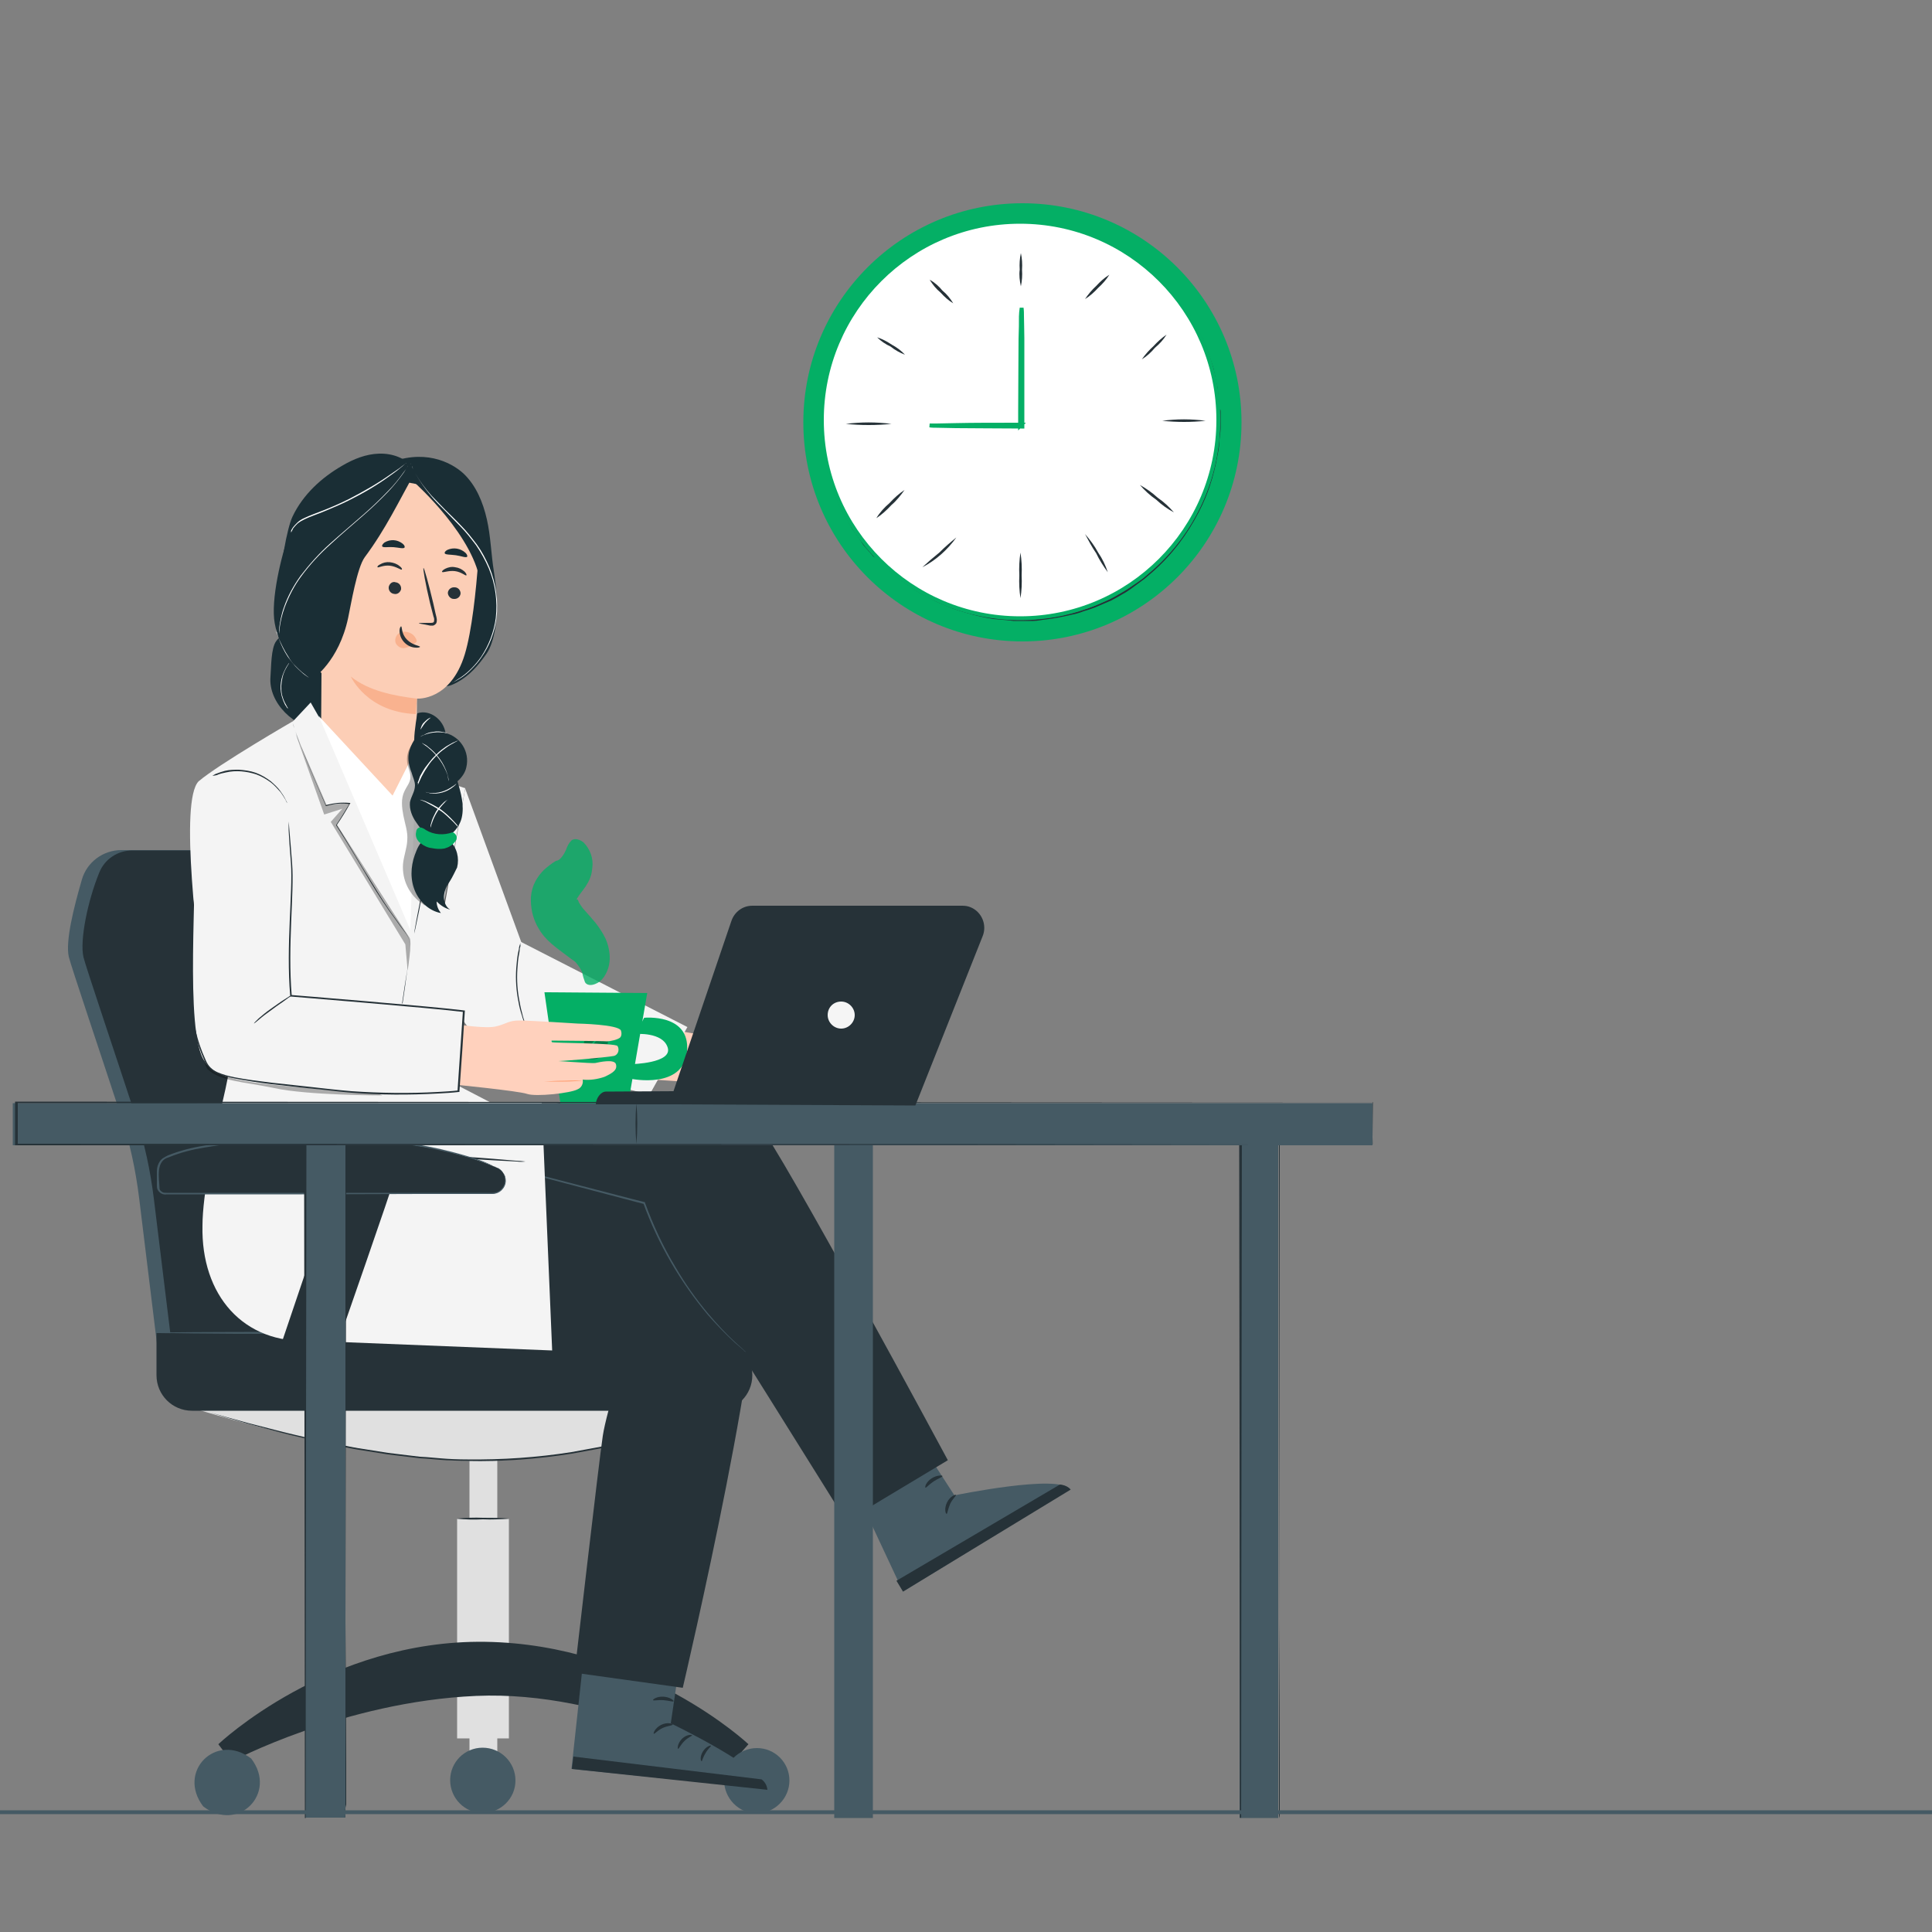 <?xml version="1.0" encoding="utf-8"?>
<!-- Generator: Adobe Illustrator 25.0.0, SVG Export Plug-In . SVG Version: 6.00 Build 0)  -->
<svg version="1.1" id="Layer_1" xmlns="http://www.w3.org/2000/svg" xmlns:xlink="http://www.w3.org/1999/xlink" x="0px"
	y="0px" width="500px" height="500px" viewBox="0 0 500 500" style="enable-background:new 0 0 500 500;"
	xml:space="preserve">
	<rect x="0" y="0" width="500" height="500" fill="#808080" stroke="none"/>
	<style type="text/css">
		.st0 {
			fill: #04AF65;
		}

		.st1 {
			fill: #263238;
		}

		.st2 {
			fill: #FFFFFF;
			stroke: #04AF65;
		}

		.st3 {
			fill: #04AF65;
			stroke: #04AF65;
		}

		.st4 {
			fill: #455A64;
		}

		.st5 {
			fill: none;
		}

		.st6 {
			fill: #E0E0E0;
		}

		.st7 {
			fill: #FFFFFF;
		}

		.st8 {
			fill: #1A2E35;
		}

		.st9 {
			fill: #FCCEB6;
		}

		.st10 {
			fill: #F9B28F;
		}

		.st11 {
			fill: #FFBE9D;
		}

		.st12 {
			fill: #EB996E;
		}

		.st13 {
			fill: #F4F4F4;
		}

		.st14 {
			opacity: 0.3;
		}

		.st15 {
			fill: #FFD1BD;
		}

		.st16 {
			fill: #FF9A6C;
		}

		.st17 {
			fill: #F5F5F5;
		}

		.st18 {
			fill: none;
			stroke: #455A64;
			stroke-miterlimit: 10;
		}

		.st19 {
			opacity: 0.8;
		}

		.st20 {
			fill: #FAFAFA;
		}

		.st21 {
			fill: #FF0000;
		}

		.st22 {
			fill: #FFCB00;
		}

		.st23 {
			fill: #FFBF9D;
		}

		.st24 {
			fill: #F76B6B;
		}

		.st25 {
			fill: none;
			stroke: #04AF65;
			stroke-width: 0.771;
			stroke-miterlimit: 10;
		}

		.st26 {
			fill: none;
			stroke: #04AF65;
			stroke-width: 0.536;
			stroke-miterlimit: 10;
		}

		.st27 {
			fill: url(#SVGID_1_);
		}

		.st28 {
			fill: url(#SVGID_2_);
		}

		.st29 {
			fill: url(#SVGID_3_);
		}

		.st30 {
			fill: url(#SVGID_4_);
		}

		.st31 {
			fill: url(#SVGID_5_);
		}

		.st32 {
			fill: url(#SVGID_6_);
		}

		.st33 {
			fill: url(#SVGID_7_);
		}

		.st34 {
			fill: url(#SVGID_8_);
		}

		.st35 {
			fill: url(#SVGID_9_);
		}

		.st36 {
			fill: url(#SVGID_10_);
		}

		.st37 {
			fill: url(#SVGID_11_);
		}

		.st38 {
			fill: url(#SVGID_12_);
		}

		.st39 {
			fill: url(#SVGID_13_);
		}

		.st40 {
			fill: url(#SVGID_14_);
		}

		.st41 {
			clip-path: url(#SVGID_16_);
		}

		.st42 {
			opacity: 0.3;
			enable-background: new;
		}

		.st43 {
			fill: #F2F2F2;
		}

		.st44 {
			fill: none;
			stroke: #8671FF;
			stroke-width: 0.771;
			stroke-miterlimit: 10;
		}

		.st45 {
			fill: #EA8457;
		}

		.st46 {
			fill: #DD2C2C;
		}

		.st47 {
			fill: #F4D01E;
		}

		.st48 {
			fill: #333333;
		}

		#spin-this {
			animation: spin 40s linear infinite;
			transform-origin: center;
			transform-box: fill-box;
			stroke: #04AF65;
		}

		@keyframes spin {
			from {
				transform: rotate(0deg);
			}

			to {
				transform: rotate(360deg);
			}
		}

		#coffee-smoke {
			animation: coffee-smoke 12s infinite;
			transform-origin: center;
			transform-box: fill-box;
		}

		@keyframes coffee-smoke {

			0%,
			100% {
				opacity: .1;
			}

			50% {
				opacity: .3;
				transform: rotate(-4deg) translateX(10px) rotateY(180deg);
			}
		}

		#pictures {
			animation: pictures 9s infinite;
		}

		@keyframes pictures {

			0%,
			30%,
			33%,
			63%,
			66%,
			98%,
			100% {
				transform: translateX(0px)
			}

			15%,
			48%,
			81% {
				transform: translateX(-250px)
			}
		}

		#psoriasis {
			animation: psoriasis 9s infinite;
		}

		@keyframes psoriasis {

			0%,
			33%,
			100% {
				visibility: hidden
			}

			3%,
			30% {
				visibility: visible
			}
		}

		#acne {
			animation: acne 9s infinite;
		}

		@keyframes acne {

			0%,
			33%,
			66%,
			100% {
				visibility: hidden
			}

			34%,
			64% {
				visibility: visible
			}
		}

		#pressureulcer {
			animation: pressureulcer 9s infinite;
		}

		@keyframes pressureulcer {

			0%,
			66%,
			100% {
				visibility: hidden
			}

			67%,
			98% {
				visibility: visible
			}
		}
	</style>
	<g id="clock">
		<circle class="st0" cx="264.6" cy="109.3" r="56.7" />
		<path class="st1" d="M315.9,106.5c0,0.6,0,1.4,0,2.4c0,0.5,0,1.1,0,1.8s-0.1,1.4-0.2,2.2c-0.1,0.8-0.2,1.6-0.2,2.5
		c-0.1,0.9-0.3,1.9-0.5,2.9c-0.9,4.9-2.4,9.7-4.7,14.1c-3,5.9-7,11.2-12,15.6l-2.1,1.8c-0.8,0.6-1.5,1.1-2.3,1.7
		c-0.8,0.6-1.6,1.2-2.4,1.7l-2.6,1.5l-1.3,0.7l-1.4,0.6l-2.8,1.2c-1,0.4-2,0.7-3,1c-1,0.4-2,0.7-3.1,0.9c-2.1,0.5-4.3,0.9-6.5,1.2
		c-1.2,0.1-2.3,0.4-3.4,0.4H264c-0.5,0-1.1,0-1.7,0l-1.7-0.2c-1.2-0.1-2.3-0.2-3.5-0.3c-2.4-0.4-4.7-0.9-7-1.6l-1.7-0.5
		c-0.3-0.1-0.6-0.2-0.9-0.3l-0.9-0.3l-3.4-1.4c-1.2-0.5-2.3-1.1-3.4-1.7c-0.6-0.3-1.2-0.6-1.7-0.9l-1.6-1c-2.2-1.4-4.2-2.9-6.2-4.6
		l-2.8-2.7l-0.7-0.7L226,144l-1.3-1.5l-1.3-1.5l-1.1-1.7l-1.2-1.7l-0.6-0.8c-0.2-0.3-0.3-0.6-0.5-0.9l-2-3.5
		c-0.6-1.2-1.1-2.5-1.7-3.7c-2.1-5.2-3.4-10.7-3.8-16.3c-0.3-5.6,0.2-11.1,1.6-16.5c0.4-1.3,0.6-2.7,1.1-3.9c0.5-1.3,1-2.5,1.5-3.8
		l0.4-0.9l0.5-0.9l0.9-1.7l0.9-1.7l1.1-1.7l1.1-1.7l0.5-0.8l0.6-0.8c0.8-1,1.6-2.1,2.4-3.1c1.7-1.9,3.6-3.7,5.5-5.4l1.5-1.2
		c0.5-0.4,1-0.8,1.5-1.1c1-0.7,2.1-1.5,3.1-2.1l3.3-1.8l0.8-0.5l0.8-0.4l1.7-0.7c2.2-1,4.5-1.8,6.8-2.5c1.1-0.3,2.3-0.5,3.4-0.8
		l1.7-0.4c0.6-0.1,1.1-0.2,1.7-0.2l3.4-0.4c1.2,0,2.3,0,3.4,0c2.2,0,4.4,0.1,6.6,0.3c1.1,0.1,2.1,0.3,3.2,0.5c1,0.2,2.1,0.4,3.1,0.6
		l3,0.9l1.5,0.4l1.4,0.6l2.8,1.1c0.9,0.4,1.8,0.8,2.6,1.3c0.8,0.5,1.7,0.9,2.5,1.4l2.3,1.5c5.5,3.7,10.3,8.4,14,13.8
		c2.9,4.1,5.2,8.7,6.7,13.5c0.3,1,0.7,1.9,0.8,2.8c0.2,0.9,0.4,1.7,0.5,2.5c0.2,0.8,0.4,1.5,0.4,2.1c0.1,0.7,0.2,1.3,0.2,1.8
		c0.1,1.1,0.3,1.9,0.3,2.4c0,0.6,0,0.8,0,0.8s0-0.3-0.1-0.8s-0.2-1.4-0.3-2.4c-0.1-0.5-0.1-1-0.2-1.7s-0.3-1.4-0.5-2.1
		c-0.2-0.8-0.4-1.6-0.6-2.5s-0.5-1.9-0.8-2.8c-1.5-4.7-3.7-9.2-6.6-13.3c-3.7-5.4-8.5-10.1-14-13.7l-2.3-1.5
		c-0.8-0.5-1.6-0.9-2.5-1.3c-0.9-0.4-1.7-0.9-2.6-1.3l-2.7-1.1l-1.4-0.5l-1.5-0.4l-2.9-0.9c-1-0.3-2.1-0.4-3.1-0.6
		c-1-0.2-2.1-0.4-3.1-0.5c-2.2-0.3-4.3-0.4-6.5-0.3c-1.2,0-2.3,0-3.4,0l-3.4,0.4c-0.6,0.1-1.1,0.1-1.7,0.2l-1.7,0.4
		c-1.1,0.3-2.3,0.5-3.4,0.8c-2.3,0.7-4.5,1.5-6.7,2.4l-1.7,0.7l-0.8,0.4l-0.8,0.5l-3.2,1.8c-1,0.7-2,1.4-3.1,2.1
		c-0.5,0.4-1,0.7-1.5,1.1l-1.4,1.2c-1.9,1.6-3.8,3.4-5.5,5.3l-2.4,3l-0.6,0.8l-0.5,0.8l-1.1,1.7l-1.1,1.7L219,85l-0.9,1.7l-0.5,0.9
		l-0.4,0.9c-0.5,1.2-1,2.5-1.5,3.7l-1.2,3.7c-1.3,5.3-1.9,10.8-1.6,16.3c0.4,5.5,1.7,10.9,3.7,16l1.7,3.7l2,3.4l0.5,0.9l0.6,0.8
		l1.1,1.7l1.1,1.7l1.3,1.5l1.3,1.5l0.7,0.7l0.7,0.7l2.8,2.7c1.9,1.7,4,3.2,6.1,4.6l1.6,1c0.6,0.4,1.2,0.6,1.7,0.9
		c1.1,0.6,2.2,1.2,3.3,1.7l3.4,1.4l0.9,0.3l0.9,0.3l1.7,0.5c2.3,0.7,4.6,1.2,7,1.6c1.1,0.2,2.3,0.2,3.4,0.3l1.7,0.2
		c0.6,0,1.1,0,1.7,0h3.4c1.1-0.1,2.2-0.2,3.3-0.3c2.2-0.2,4.3-0.6,6.4-1.2c1-0.2,2.1-0.6,3.1-0.9c1-0.3,2-0.6,3-1l2.8-1.2l1.4-0.6
		l1.3-0.7l2.6-1.5c0.9-0.5,1.6-1.1,2.4-1.6s1.6-1.1,2.3-1.6c0.7-0.6,1.4-1.2,2.1-1.8c5-4.3,9.1-9.5,12.1-15.4
		c2.3-4.4,3.9-9.1,4.8-14c0.2-1,0.4-2,0.5-2.9c0.1-0.8,0.2-1.7,0.2-2.5c0.1-0.8,0.2-1.5,0.2-2.2v-1.8c0-1.1,0-1.9,0-2.4s0-0.8,0-0.8
		S315.9,105.9,315.9,106.5z" />
		<g id="spin-this">
			<circle class="st2" cx="264" cy="108.7" r="51.3" />
			<path id="clock-needles" class="st3"
				d="M242.4,110.1l5-0.1c4.2-0.1,10.2-0.1,16.9-0.1l-0.3,0.3c0-1.2,0-2.3,0-3.4
			c0-7.5,0.1-14.3,0.1-19.1c0.1-2.4,0.1-4.3,0.1-5.8c0-0.7,0.1-1.5,0.2-2.2c0.1,0.7,0.1,1.4,0.1,2.1c0,1.5,0.1,3.4,0.1,5.8
			c0,4.9,0,11.7,0,19.1v3.7h-0.3c-6.7,0-12.6-0.1-16.9-0.1l-5-0.1c-0.6,0-1.2,0-1.8-0.1C241.2,110.1,241.8,110.1,242.4,110.1z" />
		</g>
		<path class="st1" d="M264.5,69.8c0.1,1.5,0,2.9-0.3,4.3c-0.3-1.4-0.5-2.9-0.3-4.3c-0.1-1.5,0-2.9,0.3-4.3
		C264.5,66.8,264.6,68.3,264.5,69.8z" />
		<path class="st1" d="M243.9,75.2c1.1,0.9,2,2,2.8,3.3c-1.2-0.7-2.3-1.7-3.3-2.8c-1.1-0.9-2-2-2.8-3.3
		C241.9,73.1,243,74.1,243.9,75.2z" />
		<path class="st1" d="M230.8,89.2c1.3,0.7,2.5,1.6,3.4,2.6c-1.3-0.5-2.6-1.2-3.7-2.1c-1.3-0.6-2.5-1.4-3.5-2.4
		C228.3,87.7,229.6,88.4,230.8,89.2z" />
		<path class="st1" d="M230.7,109.7c-3.9,0.4-7.9,0.4-11.8,0C222.8,109.2,226.8,109.2,230.7,109.7z" />
		<path class="st1" d="M312,108.9c-3.7,0.4-7.4,0.4-11.2,0C304.5,108.4,308.3,108.4,312,108.9z" />
		<path class="st1" d="M299.6,128.8c1.6,1.1,3,2.4,4.2,3.8c-1.7-0.9-3.2-2-4.6-3.3c-1.6-1.1-3-2.4-4.2-3.8
		C296.6,126.4,298.2,127.5,299.6,128.8z" />
		<path class="st1" d="M284.2,143c1.1,1.6,1.9,3.3,2.5,5.1c-1.1-1.5-2.2-3.2-3-4.9c-1.1-1.6-2-3.3-2.9-5
		C282.1,139.7,283.3,141.3,284.2,143z" />
		<path class="st1" d="M263.8,148.9c-0.1-2,0-4,0.3-5.9c0.3,2,0.4,3.9,0.3,5.9c0.1,2,0,4-0.3,5.9
		C263.8,152.9,263.7,150.9,263.8,148.9z" />
		<path class="st1"
			d="M243.1,143c1.4-1.4,2.9-2.7,4.4-3.9c-2.3,3.2-5.3,5.9-8.8,7.7C240.1,145.5,241.6,144.2,243.1,143z" />
		<path class="st1" d="M230.2,130.2c1.2-1.3,2.5-2.5,3.9-3.4c-1,1.4-2.1,2.8-3.4,3.9c-1.2,1.3-2.5,2.5-3.9,3.4
		C227.7,132.6,228.9,131.3,230.2,130.2z" />
		<path class="st1" d="M298.5,89.6c1-1.1,2.1-2.1,3.4-3c-0.8,1.3-1.8,2.4-3,3.4c-1,1.2-2.1,2.2-3.4,3
		C296.4,91.7,297.4,90.6,298.5,89.6z" />
		<path class="st1" d="M283.7,74c1-1.1,2.1-2.1,3.4-2.9c-0.8,1.3-1.8,2.4-2.9,3.4c-1,1.1-2.1,2.1-3.4,2.9
		C281.6,76.2,282.6,75,283.7,74z" />
	</g>
	<g id="doctor">
		<g id="legit_health--1-2">
			<path class="st4" d="M99.4,285.9C96,270,75.7,228.1,70.4,220h-39c-4.7,0-8.9,3.1-10.2,7.6c-2.1,7.2-4.3,16-3.4,20
			c0.5,2.2,8.8,26.8,13.5,41.2c2.3,6.9,3.8,14,4.7,21.2l5.2,42.5l74.3-1.6C115.5,350.9,101.9,297.9,99.4,285.9z" />
			<path class="st1" d="M103.2,286c-3.4-16-9.6-37-11.9-46.4c-2.1-8.7-6.1-12.8-12.8-17.4c-2-1.4-4.4-2.1-6.8-2.1H34.2
			c-3.7,0-7.1,2.2-8.5,5.7c-3,7.3-5.1,17.6-4.1,21.9c0.5,2.2,8.8,26.8,13.5,41.2c2.3,6.9,3.8,14,4.7,21.2l5.2,42.5l74.3-1.6
			C119.3,351,105.8,297.9,103.2,286z" />
			<path class="st5" d="M107.6,361c0,0-15.8-62.9-18.3-74.8c-3.4-16-6.5-38.3-11.9-46.4" />
			<rect x="121.5" y="376.9" class="st6" width="7.2" height="78.9" />
			<rect x="118.3" y="393.1" class="st6" width="13.4" height="56.8" />
			<path class="st6" d="M49.2,364.2c0,0,43.4,13.9,74.8,13.9s67.6-13.9,67.6-13.9H47.2" />
			<path class="st1"
				d="M40.5,345v10.9c0,5.1,4.1,9.2,9.2,9.2h135.8c5.1,0,9.2-4.1,9.2-9.2l0,0l0,0c0-5.1-4.1-9.1-9.1-9.2L40.5,345" />
			<path class="st1" d="M56.5,451.4c0,0,28.5-27.1,69.1-26.5s68.1,26.5,68.1,26.5l-4,4.5c0,0-32.3-18.5-66.5-17s-63.3,17-63.3,17
			L56.5,451.4z" />
			<path class="st4" d="M65,455.1c6.9,9-3.4,19.3-12.4,12.4C45.7,458.5,55.9,448.2,65,455.1z" />
			<path class="st4" d="M133.4,460.8c0,4.7-3.9,8.4-8.5,8.4c-4.6,0-8.4-3.8-8.4-8.5c0-4.6,3.7-8.4,8.4-8.4
			C129.6,452.3,133.4,456.1,133.4,460.8L133.4,460.8z" />
			<path class="st4" d="M204.3,460.8c0,4.7-3.9,8.5-8.5,8.5s-8.4-3.9-8.4-8.5s3.8-8.4,8.5-8.4C200.5,452.4,204.3,456.1,204.3,460.8
			L204.3,460.8z" />
			<path class="st1" d="M89,302.6l0.9,4h85.5c1.7,0,3.1-1.2,3.4-2.9l0,0c0.2-1.5-0.6-3.1-2-3.7c-5.4-2.5-20.4-7.9-47.1-7.6
			c-37.8,0.4-40.8,6.4-40.8,6.4L89,302.6z" />
			<path class="st1" d="M150,303.3c-0.2,1.3-14.3,49.3-14.3,49.3H121l14.1-49.3H150z" />
			<path class="st4"
				d="M176.9,306.5c0,0.1-19.2,0.2-43,0.2s-43-0.1-43-0.2s19.2-0.2,43-0.2C157.6,306.3,176.9,306.4,176.9,306.5z" />
			<path class="st1" d="M189,365.1c-0.1,0.1-0.2,0.1-0.3,0.1l-1.1,0.4l-3.8,1.3c-3.3,1.2-8.1,2.8-14.2,4.5c-3,0.8-6.4,1.7-10,2.5
			c-1.8,0.4-3.7,0.9-5.6,1.2l-6,1.1c-8.9,1.4-18,2.1-27,1.9c-2.4-0.1-4.8-0.1-7.1-0.3l-3.5-0.3l-1.7-0.1l-1.7-0.2l-6.6-0.8l-6.3-1
			c-2.1-0.3-4-0.7-6-1.1l-5.6-1.2c-3.6-0.9-7-1.6-10-2.4l-8.2-2.2c-2.4-0.7-4.5-1.3-6.2-1.8l-3.9-1.2l-1-0.3c-0.1,0-0.2,0-0.3-0.1
			l0.3,0.1l1,0.3l3.9,1.1l6.2,1.7l8.2,2.1c3.1,0.8,6.4,1.5,10,2.4l5.6,1.1c1.9,0.4,3.9,0.8,6,1.1l6.3,1l6.6,0.8l1.7,0.2l1.7,0.1
			l3.5,0.3c2.3,0.2,4.7,0.3,7.1,0.3c9,0.1,18-0.5,26.9-1.9l6-1.1c1.9-0.3,3.8-0.8,5.6-1.2c3.6-0.8,6.9-1.7,10-2.5
			c6.1-1.7,11-3.2,14.3-4.3l3.9-1.2l1-0.3C188.8,365.2,188.9,365.1,189,365.1z" />
			<path class="st1" d="M131.7,393c-2.2,0.2-4.5,0.3-6.7,0.2c-2.2,0.1-4.5,0.1-6.7-0.2c2.2-0.2,4.5-0.3,6.7-0.2
			C127.2,392.8,129.5,392.8,131.7,393z" />
			<path class="st4" d="M105.2,344.9c0,0.2-14.5,0.3-32.3,0.3s-32.3-0.2-32.3-0.3s14.5-0.2,32.4-0.2
			C90.9,344.7,105.3,344.8,105.2,344.9z" />
			<g>
				<g id="doctor_2_">
					<g id="doctor-body">
						<path class="st7" d="M116.8,169" />
					</g>
					<g id="doctor-head-nodding">
						<path class="st8" d="M81.2,176.8c1.1-9.2,2.2-18.3,3.2-27.4c0.2-1.5,0.4-3,0.1-4.5c-0.3-1.5-1.2-2.9-2.6-3.5
						c-2.3-1-4.5-10.3-7-3.4c-2.1,5.7-4.9,17.3-3.8,23.3S76,173.8,81.2,176.8" />
						<path class="st8" d="M93.5,127.3c4,16.8,10.5,33,19.2,48c0.5,0.9,1,1.7,1.9,2.1c1.2,0.5,2.5-0.2,3.7-0.8
						c3.3-1.8,5.5-4.4,7.6-7.4c2.2-3.1,2.9-9.8,2.7-13.6c-0.1-2.6-0.4-5.2-0.8-7.8c-0.7-4.4-0.8-9-1.8-13.4s-2.8-8.8-6.1-11.9
						c-3.3-3-10.4-6.5-19.9-2.4" />
						<path class="st9" d="M84.4,133.7l-2.5,56.1l18.1,20.5c0.4-1.3,4.8-5.1,5.8-8.7c2.4-8.9,2.1-20.8,2.1-20.8s8.7,0.7,12.4-11.5
						c1.8-6,2.9-16.2,3.5-24.6c0.5-7.6-5.1-18.3-14.4-19.1l-4.1-0.8l-16.3,5C86.7,129.7,84.7,131.4,84.4,133.7z" />
						<path class="st1" d="M111.3,161.9c0.3,0,0.5,0,0.8,0c0.3-0.1,0.6-0.3,0.8-0.6c0.3-0.7,0.1-1.3,0-1.8c-0.3-1.1-0.5-2.3-0.8-3.5
						c-1.2-5-2.3-9-2.5-9c-0.2,0,0.5,4.1,1.7,9.1c0.3,1.2,0.6,2.4,0.9,3.5c0.2,0.4,0.2,0.9,0.1,1.3c-0.1,0.3-0.6,0.3-1,0.3
						c-1.8,0-2.9,0-2.9,0.1S109.5,161.5,111.3,161.9z" />
						<path class="st10"
							d="M107.6,184.8c-12.7-0.5-16.8-9.7-16.8-9.7c4.6,3.7,11.2,5,17.1,5.7L107.6,184.8z" />
						<path class="st1" d="M104.4,124c-6.9,8-14.4,17.1-21.6,24.9c-0.8-4.2-1.4-10.6-0.2-14.8c1.2-4.2,3.6-8.1,7.3-10.4
						c3.7-2.3,9.8-2.3,13.7-0.4L104.4,124z" />
						<path class="st8"
							d="M103.9,124l3.4,0.9c0,0,15.9,14.2,17.1,26.6l0,0c0,0,4.8-33.1-17.4-31.8L103.9,124z" />
						<path class="st11" d="M82.3,164.3c0,0.2-8.8,0.8-7.6-7.7c0.9-6.2,5.3-5.8,7.7-5.1c0.9,0.2,1.7,2.6,1.6,3.5
						C83.6,158.2,82.3,164.1,82.3,164.3z" />
						<path class="st12" d="M81.1,161.2c-0.4,0.2-1,0.2-1.4,0c-1.1-0.6-1.8-2.3-1.6-4c0-0.8,0.3-1.6,0.8-2.3c0.3-0.6,1-1.1,1.7-1.1
						c0.3,0,0.6,0.1,0.8,0.3c0.2,0.2,0.3,0.4,0.3,0.6c0,0.4-0.2,0.5-0.2,0.5s0.1-0.1,0-0.4c-0.1-0.3-0.4-0.5-0.8-0.5
						c-0.6,0.1-1.1,0.5-1.3,1c-0.4,0.7-0.6,1.4-0.7,2.1c-0.2,1.5,0.3,3,1.2,3.5c0.3,0.2,0.7,0.2,1.1,0.1c0.2-0.1,0.4-0.2,0.4-0.2
						S81.4,161,81.1,161.2z" />
						<path class="st8" d="M81,175.6c0,0,6.7-4.4,9.1-15.7c0.7-3.3,2.3-13,4.3-15.7c5.5-7.4,8.7-14.3,13.2-22.3l-0.6-0.7
						c-2-2.7-5.5-3.9-8.9-3.8s-6.6,1.4-9.5,3.1c-5.4,3.1-10.2,7.5-12.9,13.2C73,139.4,67.4,174.4,81,175.6z" />
						<path class="st7" d="M72.2,165.2c0-0.1,0-0.2,0-0.4s0-0.4,0-0.7s0-0.6,0-1c0.2-2,0.6-4.1,1.3-6c1-2.9,2.5-5.6,4.3-8.1
						c2.3-3,4.8-5.8,7.6-8.3c3-2.7,5.9-5.1,8.5-7.4c2.3-2,4.5-4.1,6.6-6.3c1.4-1.4,2.7-3,3.9-4.7c0.5-0.6,0.8-1.1,1-1.4
						c0.1-0.2,0.1-0.3,0.2-0.4l0.1-0.1l-0.1,0.1l-0.2,0.4c-0.2,0.3-0.5,0.8-0.9,1.4c-1.2,1.7-2.5,3.3-3.9,4.8
						c-2.1,2.2-4.3,4.3-6.6,6.3c-2.6,2.3-5.5,4.7-8.4,7.4c-2.8,2.5-5.4,5.3-7.6,8.3c-1.8,2.4-3.2,5.1-4.3,8c-0.7,1.9-1.2,4-1.4,6
						l-0.1,1c0,0.3,0,0.5,0,0.7V165.2v0.1V165.2z" />
						<path class="st7" d="M75.3,137.4c0.1-0.1,0.1-0.3,0.2-0.4c0.1-0.2,0.2-0.3,0.3-0.5c0.3-0.4,0.7-0.8,1.1-1.2
						c0.5-0.5,1.1-0.9,1.8-1.2c1.4-0.7,3.2-1.3,5.2-2.1s4.1-1.7,6.3-2.8c3.7-1.9,7.4-4,10.8-6.4c1.3-0.9,2.4-1.6,3.1-2.2l0.8-0.6
						c0.1-0.1,0.2-0.1,0.3-0.2c-0.1,0-0.2,0.1-0.3,0.2l-0.8,0.7c-0.7,0.6-1.7,1.4-3,2.3c-3.4,2.5-7,4.6-10.8,6.5
						c-2.2,1.1-4.4,2-6.3,2.8s-3.8,1.4-5.2,2.1c-0.6,0.3-1.2,0.6-1.8,1.1c-0.4,0.4-0.8,0.8-1.1,1.2c-0.2,0.4-0.4,0.8-0.6,1.2
						C75.3,137.8,75.4,137.7,75.3,137.4z" />
						<path class="st7" d="M117.2,176.6l0.5-0.3c0.4-0.3,1-0.6,1.7-1.1c2-1.4,3.7-3.2,5.1-5.2c2-3,3.3-6.4,3.8-10
						c0.5-4.4-0.1-8.8-1.8-12.9c-0.9-2.1-2-4.1-3.3-6c-1.3-1.7-2.6-3.4-4.1-4.9c-1.4-1.4-2.7-2.8-4-4.1s-2.5-2.5-3.5-3.7
						c-1.6-1.9-3-3.9-4.2-6c-0.2-0.4-0.4-0.7-0.5-1s-0.2-0.6-0.3-0.8l-0.2-0.5c-0.1-0.1-0.1-0.1-0.1-0.2c0,0.1,0.1,0.1,0.1,0.2
						l0.2,0.5c0,0.2,0.2,0.5,0.3,0.8s0.3,0.6,0.5,1c1.2,2.1,2.7,4.1,4.3,5.9c1.1,1.1,2.2,2.3,3.5,3.6c1.3,1.3,2.7,2.6,4.1,4.1
						c1.5,1.5,2.8,3.2,4.1,4.9c1.3,1.8,2.4,3.9,3.3,6c1.7,4.2,2.3,8.7,1.8,13.1c-0.5,3.7-1.8,7.1-3.9,10.1c-0.8,1.2-1.7,2.2-2.7,3.2
						c-0.7,0.7-1.5,1.4-2.4,2c-0.5,0.3-1.1,0.7-1.7,1L117.2,176.6l-0.1,0C117.1,176.5,117.2,176.5,117.2,176.6z" />
						<g>
							<path class="st8" d="M83.2,174.2l-6.7-7.7c-0.9-1-2.2-2.2-3.5-1.8c-0.6,0.2-1.1,0.6-1.5,1.2c-1.4,1.8-1.3,6.9-1.5,9.2
							c-0.6,6.9,6.3,13.3,13.1,13.9" />
							<path class="st7" d="M74.3,183.2c-0.1-0.2-0.2-0.3-0.3-0.5c-0.2-0.2-0.3-0.5-0.4-0.7c-0.3-0.6-0.5-1.2-0.7-1.9
							c-0.6-2.4-0.2-4.8,0.9-6.9c0.2-0.4,0.4-0.8,0.7-1.2c0.1-0.2,0.2-0.3,0.3-0.4c0.1,0-0.4,0.6-0.9,1.6c-0.7,1.3-1,2.8-1.1,4.3
							c0,0.8,0,1.6,0.2,2.4c0.2,0.7,0.4,1.3,0.7,1.9c0.5,1,0.9,1.6,0.9,1.6C74.5,183.3,74.3,183.2,74.3,183.2z" />
							<path class="st7" d="M71.5,163.6c0.2,0.4,0.4,0.9,0.6,1.5c0.7,1.6,1.5,3.3,2.5,4.8c0.5,0.9,1.1,1.7,1.8,2.4
							c0.6,0.6,1.2,1.2,1.8,1.7c1.1,0.9,1.8,1.4,1.8,1.4c-0.2-0.1-0.3-0.2-0.5-0.3c-0.4-0.3-0.9-0.6-1.3-1c-0.6-0.5-1.2-1.1-1.8-1.7
							c-0.7-0.8-1.3-1.6-1.9-2.4c-1-1.5-1.8-3.2-2.4-4.9c-0.2-0.7-0.4-1.2-0.5-1.6c0-0.2-0.1-0.4-0.1-0.6
							C71.6,163.1,71.6,163.3,71.5,163.6z" />
						</g>
						<path class="st1" d="M119.2,153.6c0-0.9-0.7-1.6-1.5-1.6c-0.9-0.1-1.7,0.5-1.8,1.4l0,0c0,0.8,0.7,1.6,1.5,1.6
						C118.3,155.1,119.1,154.5,119.2,153.6L119.2,153.6z" />
						<path class="st1" d="M120.2,147.9c-0.7-0.6-1.5-1-2.4-1.1c-0.9-0.2-1.8,0-2.6,0.4c-0.6,0.3-0.9,0.7-0.8,0.8
						c0.2,0.3,1.6-0.4,3.3-0.2s2.8,1.3,3,1.1C120.8,148.8,120.7,148.4,120.2,147.9z" />
						<path class="st10" d="M107.8,166.1c-0.2,0.2-0.4,0.4-0.6,0.5c-0.7,0.6-1.5,0.9-2.4,1.1s-1.8-0.3-2.3-1.1
						c-0.4-0.7-0.2-1.7,0.3-2.3s1.3-0.9,2.1-0.8c1.2,0.1,2.2,0.7,2.7,1.7C107.8,165.5,107.9,165.9,107.8,166.1z" />
						<path class="st1" d="M103.4,163.2c0,1.1,0.4,2.1,1.1,2.9c0.8,0.9,1.8,1.4,2.9,1.5c0.8,0.1,1.3-0.1,1.3-0.2c0-0.3-2-0.4-3.4-1.9
						c-1.5-1.5-1.2-3.4-1.5-3.4C103.7,162.1,103.4,162.5,103.4,163.2z" />
						<path class="st8" d="M120.5,143.1c-1.3-1.2-3.1-1.5-4.7-0.8c-0.6,0.3-0.8,0.7-0.7,0.9c0.2,0.4,1.5,0.3,2.9,0.5s2.5,0.7,2.9,0.4
						C121,143.9,120.9,143.5,120.5,143.1z" />
						<path class="st1" d="M100.6,151.9c0.2-0.9,1-1.5,1.8-1.2c0.9,0.1,1.5,0.9,1.4,1.8l0,0c-0.2,0.8-1,1.4-1.8,1.2
						C101.1,153.6,100.5,152.8,100.6,151.9L100.6,151.9z" />
						<path class="st1" d="M98.3,146.1c0.8-0.5,1.7-0.7,2.6-0.6s1.8,0.4,2.5,1c0.6,0.4,0.7,0.8,0.6,0.9c-0.2,0.2-1.4-0.8-3.1-1
						c-1.7-0.2-3,0.6-3.2,0.4C97.6,146.7,97.8,146.3,98.3,146.1z" />
						<path class="st8" d="M99.5,140.4c1.5-0.9,3.3-0.8,4.7,0.3c0.5,0.4,0.6,0.8,0.5,1c-0.3,0.4-1.5,0-2.9-0.1s-2.6,0.2-2.9-0.2
						C98.8,141.2,99,140.8,99.5,140.4z" />
					</g>
				</g>
				<g id="legit_health--1-2_2_">
					<g>
						<path class="st4"
							d="M177.4,420.1l-3.8,25.9c0,0,25,12,24.6,16.9l-50.3-5.1l4.4-40.5L177.4,420.1z" />
						<path class="st1" d="M148,457.8l0.4-3.2l48.7,5.9c0.9,0.7,1.4,1.6,1.5,2.7L148,457.8z" />
						<path class="st1"
							d="M174.1,446.3c0,0.3-1.3,0.3-2.6,0.9s-2.1,1.6-2.3,1.5c-0.2-0.1,0.3-1.5,1.9-2.3S174.2,446.1,174.1,446.3z" />
						<path class="st1"
							d="M179.1,449.1c0,0.2-1,0.5-2,1.5s-1.4,2-1.6,2s-0.2-1.4,1-2.6S179.2,448.9,179.1,449.1z" />
						<path class="st1" d="M181.6,455.8c-0.3,0-0.5-1.2,0.3-2.5s2-1.7,2.1-1.5c0,0.2-0.8,0.8-1.4,1.9
						C181.9,454.8,181.7,455.8,181.6,455.8z" />
						<path class="st1" d="M174.3,440.3c-0.1,0.2-1.2-0.2-2.6-0.3c-1.4-0.1-2.6,0.2-2.7,0c-0.1-0.2,1-1,2.7-0.9
						C173.4,439.2,174.5,440.1,174.3,440.3z" />
						<g id="restless-foot">
							<path class="st4"
								d="M235.3,368.9L247,387c0,0,27.1-5.6,29.8-1.6l-43.1,26.5l-16-34.2L235.3,368.9z" />
							<path class="st1"
								d="M233.7,411.9l-1.7-2.8l42.3-24.9c1.1,0.1,2.1,0.5,2.8,1.3L233.7,411.9z" />
							<path class="st1" d="M247.4,386.9c0.1,0.2-0.9,1-1.5,2.3c-0.6,1.4-0.7,2.5-0.9,2.6c-0.3,0-0.7-1.4,0.1-3
							C245.9,387.2,247.3,386.7,247.4,386.9z" />
							<path class="st1" d="M243.9,382c0,0.3-1.1,0.6-2.3,1.4c-1.2,0.8-1.9,1.7-2.1,1.6c-0.2-0.2,0.2-1.5,1.6-2.4
							C242.5,381.7,243.9,381.8,243.9,382z" />
						</g>
						<path class="st1" d="M111.4,273.8c1,0.1-4.4,24.4,29.9,31.1c34.4,6.6,47.2,12.5,53.3,21.1s-17.9,110.8-17.9,110.8l-28-3.9
						c0,0,6.3-54.7,7.3-61.3s6.6-23.7,6.6-23.7l0,0l-73.4-3.6c-0.4,0-0.9-0.1-1.3-0.1c-16.3-1.5-27.8-23.3-25.5-39.5l3.1-23.8
						L111.4,273.8z" />
						<path id="restless-leg" class="st1" d="M111.5,291.6c0,0,34.5-7.6,52.8-8.1s28.6,3.1,31.5,6.6c6.7,8.2,49.5,87.8,49.5,87.8
						L219,393.7c0,0-38.1-61.2-48.7-77.4l-3.7-5l-56.1-11.2L111.5,291.6z" />
						<path class="st4" d="M115.5,297.9c0,0,0.1,0,0.3,0.1l0.8,0.3l2.8,0.8l10.4,2.8l34.2,9l2.7,0.7l-0.2-0.2
						c3.8,10.5,9.5,20.3,16.7,28.9c2.2,2.5,4.5,4.9,7,7.2l2.1,1.8l0.5,0.5l0.2,0.1c0,0,0-0.1-0.2-0.2l-0.5-0.5l-2-1.8
						c-2.5-2.3-4.7-4.7-6.9-7.3c-3.2-3.8-6.1-7.9-8.6-12.2c-3.2-5.3-5.8-10.9-7.9-16.7v-0.1h-0.1l-2.8-0.7l-34.3-8.9l-10.4-2.6
						l-2.8-0.7l-0.7-0.2L115.5,297.9z" />
						<path class="st13" d="M140.2,285.4h-13.1l-65-33.8l-0.8,9.9c-0.6,7.8-1.8,15.6-3.6,23.2c-2.3,9.9-5.3,24.5-5.3,32.5
						C52,335.1,62.9,347.9,80.4,347l62.5,2.5L140.2,285.4z" />
						<path class="st13" d="M80.4,181.8l-4.5,4.8c0,0-19.2,11.1-24.5,15.6c-5,5.1-0.3,42.4,2,60.3c0.7,5.7,9.3,3,8.7,8.8L55,300.4
						l10.4-12.3l43.1-9.2l10.1-18.3l0.1-25.4l-3.8-1.4l5.5-29.8l-9.3-3.2l-8.9,9l-19.8-24.5L80.4,181.8z" />
						<polygon class="st7" points="107.7,193.8 101.6,205.9 82.5,185.3 106.2,240.7 					" />
						<path class="st1" d="M101.1,278.7l-0.1-0.2l0.2-0.6c0.1-0.7,0.3-1.8,0.5-3.1c0.2-1.4,0.5-3,0.8-4.9c0.2-0.9,0.3-1.9,0.5-3
						l0.3-1.7c0.1-0.6,0.2-1.2,0.3-1.8c0.4-2.5,0.8-5.1,1.2-7.9l0.6-4.4c0.2-1.6,0.5-3.1,0.6-4.7c0.1-0.8,0.1-1.6,0-2.4
						c-0.1-0.9-0.4-1.6-0.9-2.3s-1-1.3-1.5-2s-1-1.4-1.5-2.1c-2.1-2.8-4.1-5.9-6-9c-3.2-5.3-6.1-10.4-9.1-15v-0.1l0,0
						c1.3-1.9,2.4-3.8,3.5-5.6v0.2c-2-0.3-4.1-0.1-6.1,0.5h-0.1v-0.1c-2.8-6.4-5.1-11.8-6.5-15.6c-0.8-1.9-1.3-3.4-1.6-4.4
						c-0.4-1-0.5-1.6-0.5-1.6s0,0.1,0.1,0.4c0.1,0.2,0.2,0.6,0.4,1.2c0.3,1,0.9,2.5,1.6,4.4c1.5,3.8,3.7,9.2,6.6,15.6l-0.1-0.1
						c2-0.6,4.1-0.8,6.2-0.6h0.2l-0.1,0.1c-1,1.9-2.2,3.8-3.5,5.7v-0.1c3,4.6,5.8,9.7,9.1,14.9c1.9,3.1,3.8,6.2,5.9,9
						c0.5,0.7,1,1.4,1.5,2.1c0.5,0.7,1,1.4,1.5,2.1s0.8,1.5,0.9,2.3c0.1,0.8,0.1,1.6,0,2.4c-0.1,1.7-0.4,3.2-0.6,4.7l-0.7,4.4
						c-0.4,2.8-0.8,5.3-1.2,7.8c-0.1,0.7-0.2,1.2-0.3,1.8c-0.1,0.6-0.2,1.2-0.3,1.7c-0.2,1-0.3,2.1-0.5,3l-0.8,4.9
						c-0.2,1.4-0.4,2.4-0.5,3.1c0,0.4-0.1,0.6-0.1,0.8C101,278.5,101,278.6,101.1,278.7z" />
						<path class="st1" d="M111.1,200.9C111.1,200.8,111.1,200.9,111.1,200.9l0.2,0.5c0,0.2,0.2,0.6,0.4,1.1c0.3,1.1,0.8,2.5,1.5,4.3
						v0.1l0,0l-3,0.9v-0.2l3,2.7l0,0v0.1l-1.7,9.3l-3,15.8l-1,4.8l-0.3,1.3l-0.1,0.3c0,0.1,0,0.1,0,0.1v-0.1l0.1-0.3
						c0-0.4,0.1-0.8,0.2-1.4c0.2-1.2,0.5-2.8,0.9-4.8c0.8-4.1,1.9-9.7,3-15.9c0.7-3.3,1.3-6.5,1.8-9.3v0.1l-3-2.7l-0.1-0.1h0.2
						l3-0.9l-0.1,0.1c-0.7-1.8-1.2-3.3-1.5-4.3c-0.1-0.5-0.3-0.9-0.4-1.2L111.1,200.9L111.1,200.9z" />
						<g class="st14">
							<path d="M76.6,190l0.3,1l7,19.8l4.7-1.5l-3,3.4l19.3,31.7l0.6,6.8c0,0,1.2-7.6,0.5-8.5c-1.6-2.3-18.8-29.3-18.8-29.3l3.5-5.6
							l-6.2,0.5L76.6,190z" />
						</g>
						<g class="st14">
							<polygon
								points="116.2,230.4 116.9,215.2 114.8,233.8 118.7,235.3 114.2,250.5 115.9,251.6 119.8,235 						" />
						</g>
						<path class="st4"
							d="M115.7,233.9l2-7.1c0.1-0.5,0.7-0.9,1.3-0.7h0.1l0,0c0.5,0.2,0.7,0.8,0.6,1.3l-2.1,7.4L115.7,233.9z" />
						<path class="st1" d="M136,300.6c-0.8,0.1-1.5,0.1-2.2,0l-5.9-0.3c-4.9-0.3-11.9-0.7-19.4-0.9c-6.5-0.2-13,0.1-19.5,0.7
						c-2.5,0.2-4.5,0.5-5.9,0.7c-0.8,0.1-1.5,0.2-2.2,0.2c0.7-0.2,1.4-0.3,2.1-0.4c1.3-0.3,3.3-0.6,5.8-0.9
						c6.4-0.8,12.9-1.1,19.4-0.9c7.7,0.2,14.5,0.7,19.5,1.1l5.9,0.5C134.3,300.4,135.1,300.5,136,300.6z" />
						<g id="doctor-right-hand">
							<path class="st15" d="M208.3,265.3c0,0-14.8-1.2-16.6-1.2s-8.4,4-8.4,4l-7.1-1.2l-7.1,12.5l14.9,1c0,0,4.1,2.3,6.5,2.5
							c2.4,0.2,17.1,0.3,17.1,0.3l5.9-2.9c0,0,2.6-0.5,1.9-2.5c-0.4-1.1-1.6-1.7-2.7-1.5c0,0,4.4,0.8,4.9-1.5
							c0.6-2.3-1.2-2.6-2.2-2.8c-1-0.1-4.3-1.3-4.3-1.3s4.9,0.6,5.5-0.2c0.6-0.7,0.5-1.8-0.2-2.4c-0.1,0-0.1-0.1-0.2-0.1
							c-0.9-1-2.3-1.6-3.7-1.6c-1.8-0.1-3.9-0.3-3.9-0.3L208.3,265.3z" />
							<path class="st16"
								d="M189.1,276.5h0.2h0.9c0.8-0.1,1.6-0.4,2.4-0.7c0.2-0.1,0.4-0.3,0.7-0.4c0.2-0.1,0.4-0.3,0.7-0.5
							c0.5-0.4,1-0.9,1.4-1.4c0.5-0.5,0.9-1.1,1.2-1.8c0.4-0.7,0.6-1.4,0.7-2.2v-0.1h0.1l0.4,0.1c1.6,0.3,3.1,0.4,4.7,0.2
							c0.7-0.1,1.3-0.2,2-0.3c0.5-0.2,1.1-0.4,1.6-0.7c0.7-0.5,1.3-1.1,1.8-1.8c0.3-0.5,0.4-0.8,0.4-0.8l-0.1,0.2
							c-0.1,0.2-0.2,0.4-0.3,0.6c-0.4,0.8-1,1.4-1.8,1.9c-0.6,0.3-1.1,0.5-1.7,0.7c-0.7,0.1-1.4,0.2-2.1,0.3
							c-1.6,0.2-3.2,0.1-4.8-0.2l-0.4-0.1l0.2-0.1c-0.1,0.8-0.3,1.6-0.7,2.3c-0.3,0.7-0.7,1.3-1.2,1.9c-0.5,0.5-1,1-1.5,1.4
							c-0.3,0.2-0.6,0.3-0.8,0.5s-0.5,0.3-0.7,0.4c-0.7,0.3-1.6,0.5-2.4,0.6h-0.7C189.2,276.5,189.1,276.5,189.1,276.5z" />
						</g>
						<path class="st13"
							d="M177.9,265.8l-43-22l-14.5-39.7l-8,45.3c0,0,7.1,19.6,17,23.7c3.3,1.3,38.7,10.2,38.7,10.2L177.9,265.8z" />
						<path class="st1" d="M134.7,243.8c0,0,0,0.1,0,0.2c0,0.2-0.1,0.4,0,0.7c0,0.3-0.2,0.6-0.2,1s-0.1,0.9-0.2,1.4
						c-0.2,1-0.3,2.2-0.4,3.6c-0.1,1.5-0.1,2.9,0,4.4c0.1,1.4,0.3,2.9,0.6,4.3c0.2,1.2,0.5,2.4,0.8,3.5c0.1,0.5,0.3,0.9,0.4,1.3
						s0.2,0.7,0.3,1l0.2,0.6c0,0.1,0,0.2,0,0.2c0-0.1,0-0.1,0-0.2l-0.3-0.6c-0.2-0.3-0.3-0.7-0.4-1c-0.1-0.4-0.3-0.8-0.4-1.3
						c-0.4-1.2-0.7-2.3-0.9-3.5c-0.3-1.5-0.5-2.9-0.6-4.4c-0.1-1.5-0.1-2.9,0-4.4c0.1-1.2,0.2-2.4,0.4-3.6c0.1-0.6,0.2-1,0.3-1.4
						c0-0.4,0.1-0.7,0.2-1l0.2-0.6V243.8z" />
						<path class="st1" d="M167.1,236.3" />
						<g class="st14">
							<path d="M50,232.8c0,0,0.5,39.7,3.7,43.9c3.4,3.2,9.2,3.2,17.3,4.9c8.7,1.9,28,1.9,28,1.9S57.4,267,57.5,265.9
							S50,232.8,50,232.8z" />
						</g>
						<polygon class="st0" points="162.5,286 167.5,257 140.9,256.8 145.1,286 					" />
						<path class="st0" d="M166.7,263.4c0,0,12-1.2,11.1,8.7s-14.4,7.1-14.4,7.1v-3.8c0,0,10.7-0.2,9.4-4.3s-8.3-3.5-8.3-3.5
						L166.7,263.4z" />
						<g class="st14">
							<path
								d="M152.2,274c0-1.1,0.3-2.2,0.9-3.1c0.5-0.8,1.1-1.4,1.6-2.1c0.4-0.6,0.8-1.2,1-2c0.1-0.3,0.1-0.6,0.2-0.9l0.1,0.1
							c0.7,0.5,1.2,1.2,1.3,2s0.1,1.7-0.1,2.5c-0.2,1-0.6,1.9-1.3,2.6c-0.8,0.8-2,1.2-3.1,1C152.6,274.1,152.4,274,152.2,274z" />
							<path d="M151,271.2c0-1.1,0.3-2.2,0.6-3.2c0.4-1.1,1.3-1.9,2.4-2.2c0.6-0.1,1.2-0.1,1.7,0.1c0,0.3-0.1,0.6-0.2,0.9
							c-0.3,0.7-0.6,1.3-1.1,1.8c-0.5,0.6-1.1,1.3-1.6,2.1c-0.5,0.8-0.8,1.6-0.9,2.5c0,0.2,0,0.4,0,0.5c-0.3-0.2-0.5-0.4-0.7-0.7
							C151,272.5,150.9,271.9,151,271.2z" />
						</g>
						<g>
							<path class="st15"
								d="M119,265.2c0,0,7,1.1,9.5,0.4c2.5-0.6,3.1-1.5,5.9-1.5c2.7,0,15.1,0.8,15.1,0.8s10.5,0.2,11.2,1.8
							c0.2,0.6,0.2,1.2-0.1,1.7c-0.6,0.7-2.8,1.1-3.5,1.1c-0.6-0.1-14.3-0.2-14.3-0.2s-0.5,0.1,0,0.4c0.6,0.3,16.3,0.2,17,1
							c0.5,0.8,0.3,1.9-0.5,2.4c-0.2,0.1-0.4,0.2-0.6,0.2c-1.3,0.3-14.6,1.5-15.1,1.3s9.6,0.7,10.5,0.5s4.9-1.1,5.3,0.3
							s-0.6,2.2-3,3.3c-1.8,0.6-3.7,0.9-5.6,0.7c0.2,1-0.3,2.1-1.3,2.5c-1.7,1-10.8,2-13.1,1.2s-19.7-2.5-19.7-2.5L119,265.2z" />
							<path class="st16" d="M140.9,279.9c1.6-0.1,3.2-0.2,4.8-0.2c2.7-0.1,4.9-0.1,4.9,0c-1.6,0.1-3.2,0.2-4.8,0.2
							C143.1,279.9,141,279.9,140.9,279.9z" />
						</g>
						<path class="st13" d="M74.8,212c-0.2,1.3,0.7,45.9,0.7,45.9s11.2-1.1,16.4-0.1c6.9,1.3,28.3,4.1,28.3,4.1l-1.5,20.7
						c-10.6,0.9-21.3,0.8-31.9-0.3c-15.3-1.8-30.3-1.5-33.8-7.6c-5.5-7.3-1.6-48.5-3-55" />
						<path class="st1" d="M50.6,266.5c0.6,2.8,1.5,5.4,2.7,8c0.3,0.7,0.7,1.3,1.2,1.8s1.1,0.9,1.8,1.2c1.4,0.6,2.9,1,4.4,1.3
						c3.1,0.6,6.3,1,9.6,1.4l10.1,1.1c3.5,0.4,7,0.8,10.6,1.1c7.4,0.5,14.9,0.6,22.3,0.2c1.8-0.1,3.6-0.2,5.3-0.4l-0.2,0.2l1.4-20.7
						l0.2,0.2c-7.8-1-44.8-4-44.8-4h-0.1v-0.2c-1.1-13.1,0.7-26.7,0.2-34.2c-0.3-3.7-0.5-6.6-0.6-8.6c0-1,0-1.8,0-2.3s0-0.8,0-0.8
						s0,0.1,0,0.2v0.6c0.1,0.6,0.1,1.3,0.2,2.3c0.2,2,0.4,4.9,0.7,8.6c0.6,7.5-1.2,21.1-0.1,34.2l-0.2-0.2c0,0,37.2,3,44.8,4h0.2
						v0.2c-0.4,6.6-0.9,13.6-1.4,20.7v0.2h-0.2c-1.7,0.2-3.5,0.3-5.3,0.4c-7.5,0.4-15,0.4-22.4-0.2c-3.6-0.3-7.2-0.8-10.6-1.1
						c-3.4-0.3-6.8-0.8-10.1-1.1c-3.3-0.4-6.5-0.9-9.6-1.5c-1.5-0.3-3-0.7-4.5-1.3c-0.7-0.2-1.3-0.7-1.9-1.2
						c-0.5-0.6-0.9-1.2-1.3-1.9c-1.2-2.6-2.1-5.3-2.7-8.1C49.7,264,50,263.9,50.6,266.5z" />
						<path class="st1" d="M55,200.7l0.2-0.1c0.2,0,0.3-0.2,0.6-0.3c0.8-0.3,1.6-0.6,2.4-0.8c1.2-0.3,2.4-0.3,3.6-0.3
						c1.5,0.1,3,0.3,4.4,0.8c1.4,0.5,2.7,1.3,3.9,2.2c0.9,0.8,1.8,1.6,2.5,2.6c0.5,0.7,0.9,1.3,1.3,2.1c0.1,0.3,0.2,0.4,0.3,0.6
						c0.1,0.1,0.1,0.2,0.1,0.3c-0.2-0.3-0.3-0.5-0.4-0.8c-0.4-0.7-0.8-1.3-1.3-2c-0.8-0.9-1.6-1.8-2.5-2.5c-1.1-0.8-2.4-1.6-3.8-2.1
						c-2.5-0.8-5.2-1.1-7.8-0.5c-0.8,0.2-1.6,0.3-2.4,0.7C55.5,200.7,55.3,200.8,55,200.7z" />
						<path class="st1"
							d="M75.5,257.7c0,0-0.6,0.3-1.5,1s-2.2,1.5-3.5,2.5c-1.4,1-2.6,1.9-3.4,2.6c-0.5,0.4-0.9,0.8-1.4,1.1
						c0.1-0.2,0.2-0.3,0.3-0.4l0.9-0.9c0.8-0.7,2-1.7,3.3-2.6s2.5-1.8,3.5-2.4l1.1-0.7C74.9,257.8,75,257.7,75.5,257.7z" />
					</g>
				</g>
				<g id="ponnytail">
					<g class="st14">
						<path d="M109.9,234.4c-0.1-3.8,1.1-7.6,1.9-11.4c1.8-10-0.4-20.2-2.6-30.2c0-0.4-0.3-0.8-0.6-1.1c-0.5-0.4-1.2,0.1-1.6,0.5
						c-1.4,1.6-2,3.7-1.5,5.8c0.3,1.2,0.8,2.1,0.7,3.4c-0.1,1.2-1,2.2-1.5,3.3c-1,2-0.7,4.3-0.3,6.4c0.4,2.1,1.2,4.2,1,6.4
						c-0.1,2-0.9,4-1.1,6.1c-0.3,4.1,1.6,8.1,5.2,10.4" />
					</g>
					<path class="st8" d="M107.7,212.8c1.2,1.8,2.7,3.7,4.9,4.2c3.1,0.6,6.2-2.3,6.9-5.4c0.7-3.1-0.2-6.4-1.1-9.4
					c1.1-1,2-2.2,2.3-3.7c0.9-3.9-1.5-7.8-5.4-8.8c-0.5-3.4-4-6.2-7.3-5.1c0,0-0.8,4.5-0.8,6.9c-1.4,2.3-2.2,4.7-0.7,8.4
					c0.3,1.2,0.9,2.2,0.9,3.4c0,1.5-1,2.8-1.3,4.3C105.9,209.5,106.7,211.4,107.7,212.8z" />
					<path class="st7" d="M109.7,190.2c0.8-0.5,1.6-0.7,2.5-0.8c0.9-0.2,1.8-0.1,2.6,0.1c0.4,0,0.7,0.2,1,0.3
					c-2.3-0.6-4.9-0.3-7.1,0.9C109,190.5,109.3,190.3,109.7,190.2z" />
					<path class="st7" d="M111.2,205.2c2.1,0.2,4.1-0.4,5.8-1.6c0.7-0.4,1.1-0.8,1.1-0.8s0,0.1-0.2,0.3c-0.2,0.2-0.4,0.4-0.7,0.6
					c-1.6,1.3-3.8,1.9-5.9,1.6c-0.3-0.1-0.6-0.2-0.9-0.2c-0.1-0.1-0.2-0.1-0.3-0.2C110.1,205,110.6,205.1,111.2,205.2z" />
					<path class="st7" d="M108.1,202.5c0.1-0.2,0.2-0.4,0.3-0.7c0.1-0.3,0.2-0.6,0.3-0.9c0.4-0.7,0.8-1.5,1.3-2.2
					c0.6-0.8,1.3-1.7,1.9-2.4c0.7-0.7,1.4-1.5,2.3-2.2c0.7-0.5,1.3-1,2.1-1.4c0.3-0.2,0.6-0.3,0.9-0.5c0.3-0.1,0.5-0.2,0.7-0.3
					c0.2-0.1,0.4-0.2,0.6-0.2c0,0-0.8,0.4-2,1.1c-0.7,0.4-1.3,0.9-2,1.4c-0.9,0.7-1.6,1.4-2.3,2.2c-0.7,0.7-1.3,1.6-1.8,2.4
					c-0.5,0.7-0.9,1.5-1.3,2.2c-0.6,1.3-1,2.2-1,2.2C108.2,202.9,108.2,202.7,108.1,202.5z" />
					<path class="st7" d="M109.8,186.9c0.5-0.5,1-1,1.7-1.2c0,0-0.8,0.6-1.5,1.4c-0.7,0.9-1.1,1.7-1.2,1.7
					C109,188.1,109.2,187.4,109.8,186.9z" />
					<path class="st7" d="M108.9,207c0.4,0.1,0.8,0.2,1.3,0.4c1.4,0.6,2.7,1.3,3.9,2.1c1.2,0.9,2.3,1.9,3.3,3c0.4,0.4,0.7,0.8,0.9,1
					c0.1,0.1,0.1,0.2,0.2,0.4c-0.1,0.1-0.5-0.5-1.3-1.3c-1.1-1-2.1-2.1-3.4-2.9c-1.2-0.8-2.5-1.5-3.8-2.2c-1.1-0.4-1.7-0.7-1.7-0.7
					C108.5,206.9,108.7,207,108.9,207z" />
					<path class="st7" d="M115.8,200.5c-1-2.8-2.7-5.2-5.1-7.1c-1-0.7-1.5-1.1-1.5-1.1c0.1,0,0.3,0.1,0.4,0.2
					c0.4,0.2,0.8,0.4,1.1,0.7c2.4,1.8,4.2,4.3,5.1,7.2c0.1,0.4,0.2,0.9,0.3,1.3c0,0.2,0,0.3,0,0.5
					C116.1,202.2,116,201.5,115.8,200.5z" />
					<path class="st7" d="M111.6,213c0.2-1,0.7-1.9,1.2-2.9c0.5-0.9,1.3-1.7,2-2.4c0.3-0.3,0.7-0.5,1.1-0.8c0,0-0.4,0.3-0.9,0.9
					c-1.4,1.4-2.6,3.3-3.2,5.2c-0.2,0.4-0.2,0.8-0.4,1.2C111.4,213.9,111.4,213.5,111.6,213z" />
					<path class="st8" d="M107.1,229.8c1,3.1,3.7,5.9,7,6.5c-0.7-0.9-1.1-1.9-1.1-3c1,1,2.2,1.8,3.5,2.1c-1.1-0.6-1.7-2.1-1.6-3.5
					c0.1-1.4,0.7-2.7,1.5-3.8c0.7-1.1,1.3-2.4,1.9-3.6c0.6-2.4,0-5.1-1.9-6.9l-5.4-0.9c-1.6,0.4-2.6,1.9-3.2,3.4
					C106.5,223.1,106,226.5,107.1,229.8z" />
					<path class="st0" d="M108.8,218.2c0.9,0.7,1.9,1.2,3,1.3c1,0.2,2.1,0.3,3.2,0.1c1.1-0.3,2-0.8,2.7-1.7c0.4-0.4,0.5-0.8,0.5-1.3
					c-0.1-0.5-0.5-1-1-1.2l-0.1,0c-2.2,0.8-4.8,0.7-6.9-0.6c-0.5-0.4-1.3-0.8-1.8-0.6c-0.4,0.2-0.7,0.6-0.7,1.1
					C107.4,216.4,107.9,217.5,108.8,218.2z" />
				</g>
			</g>
			<path class="st1" d="M101.9,305.5c-0.2,1.3-14.3,41.7-14.3,41.7H73l14.1-41.7H101.9z" />
			<path class="st1" d="M128.6,302.2c-5.6-2.5-20.5-7.8-46.9-7.5c-25.8,0.3-35.4,3.2-38.9,5c-1.2,0.6-1.9,1.9-1.9,3.2v4.2
			c0,1,0.9,1.9,1.9,1.9l0,0l84.6-0.1c1.8,0,3.4-1.5,3.4-3.4C130.8,304,129.9,302.7,128.6,302.2z" />
			<path class="st4" d="M128.6,302.2c0.2,0,0.4,0.1,0.5,0.2c0.4,0.3,0.8,0.6,1,1.1c0.6,0.5,0.8,1.3,0.8,2.2c-0.1,1.8-1.6,3.3-3.5,3.3
			h-2.1h-4.8h-11.8l-30.6,0.1H60H43.1c-0.4,0.1-0.9,0-1.3-0.2s-0.8-0.6-1-1c-0.2-0.4-0.2-0.8-0.2-1.2V303c0-0.9,0.3-1.8,0.8-2.5
			c0.3-0.4,0.6-0.7,1-0.9c0.3-0.2,0.7-0.4,1.1-0.6c3-1.2,6.1-2,9.3-2.5c6-1,12-1.6,18-1.8c5.8-0.3,11.3-0.4,16.4-0.3
			s9.9,0.4,14.2,0.9c6.8,0.7,13.6,2.1,20.2,4.1C124,300.1,126.3,301,128.6,302.2l-0.5-0.3l-1.4-0.5c-1.2-0.4-3-1.1-5.3-1.8
			c-6.6-1.9-13.4-3.2-20.2-3.9c-4.3-0.4-9.1-0.7-14.2-0.8s-10.6,0-16.3,0.3c-6,0.2-12,0.8-17.9,1.8c-3.1,0.5-6.2,1.3-9.1,2.5
			c-3.5,0.9-2.5,5.4-2.4,8.2c0.1,0.4,0.4,0.6,0.7,0.8c0.3,0.2,0.7,0.2,1.1,0.2h35h30.6h11.8h4.8c1.5,0,2.9,0.2,3.9-0.5
			c0.8-0.5,1.4-1.5,1.5-2.5c0.1-0.8-0.1-1.6-0.6-2.2C129.7,302.9,129.2,302.5,128.6,302.2z" />
		</g>
		<g id="table">
			<rect x="79" y="295.8" class="st4" width="10.4" height="174.6" />
			<path class="st1" d="M89.3,470.4c0,0,0-0.3,0.1-0.9c-0.1-0.6-0.1-1.5,0.2-2.5c0-2.3,0-5.7,0-10.1c0-8.8,0-21.5-0.1-37.3
			c0-31.5-0.1-75.2-0.1-124l0.2,0.2H79.1l0.2-0.2c-0.1,81.8-0.2,151.1-0.2,175l-0.1-0.1h7.8h1.9L89.3,470.4l-0.6,0.1h-1.9H79h-0.1
			v-0.1c0-23.8-0.1-93.2-0.2-175v-0.2h10.9v0.2c0,48.8-0.1,92.6-0.1,124.2c0,15.7-0.1,28.4-0.1,37.2c0,4.4,0,7.8,0,10.1
			c0,1.1,0,2,0,2.6S89.3,470.4,89.3,470.4z" />
			<rect x="320.8" y="293.4" class="st4" width="10" height="177.1" />
			<rect x="215.9" y="287.1" class="st4" width="10" height="183.4" />
			<path class="st1" d="M331.2,470.5c0,0,0-0.3,0-0.9s0-1.5,0-2.7c0-2.3,0-5.7,0-10.2c0-8.9,0-21.8-0.1-37.8
			c0-31.9-0.1-76.1-0.1-125.5l0.2,0.2h-10l0.2-0.2c-0.1,82.8-0.2,153-0.2,177.1l-0.1-0.1h7.5h1.9h0.6h-0.6h-1.9H321h-0.1v-0.1
			c0-24.1-0.1-94.3-0.2-177.1V293h10.5v0.3c0,49.4-0.1,93.8-0.1,125.7c0,15.9-0.1,28.8-0.1,37.7c0,4.4,0,7.9,0,10.2c0,1.1,0,2,0,2.6
			S331.2,470.5,331.2,470.5z" />
			<rect x="3.3" y="285.5" class="st4" width="351.9" height="10.9" />
			<path class="st1" d="M355.4,296.1c0-0.4,0-3.5-0.1-10.9l0.1,0.1L4.3,285.5l0,0l0.3-0.2v10.9L4.3,296l248.6,0.1l75,0.1h20.4h5.3
			h1.8h-1.8h-5.3H328l-74.9,0.1L4.2,296.4H3.9v-11.3h0.3l351.1,0.2h0.1v0.1c0,3.8,0,6.5,0,8.3C355.4,295.6,355.3,296.4,355.4,296.1z
			" />
			<path class="st1" d="M164.7,296.1c-0.3-3.5-0.3-7.1,0-10.6C165,289,165,292.5,164.7,296.1z" />
		</g>
		<g id="laptop">
			<path class="st1" d="M236.9,286.1l17.4-43.8c1.2-2.9-0.2-6.3-3.1-7.5c-0.7-0.3-1.4-0.4-2.2-0.4h-54.3c-2.5,0-4.6,1.6-5.4,3.9
			l-15,44.1l-17.5,0.1c-1.4,0-2.6,1.9-2.6,3.3l0,0h19.3L236.9,286.1z" />
			<path class="st17" d="M214.2,262.7c0,1.9,1.6,3.5,3.5,3.5s3.5-1.6,3.5-3.5s-1.6-3.5-3.5-3.5l0,0
			C215.7,259.2,214.2,260.7,214.2,262.7z" />
		</g>
	</g>
	<line id="floor" class="st18" x1="-1.9" y1="469" x2="520.1" y2="469" />
	<g id="coffee">
		<g id="coffee-smoke" class="st19">
			<path class="st0" d="M137.4,232.2c0.1-1.5,0.5-2.9,1.2-4.2c0.6-1.1,1.3-2,2.2-2.9c0.9-0.8,1.9-1.6,2.9-2.2
			c0.2-0.1,0.4-0.2,0.6-0.2c0.2-0.1,0.4-0.2,0.5-0.3c0.8-0.7,1.3-1.6,1.7-2.5c0.3-0.9,0.7-1.7,1.4-2.4c0.6-0.5,1.8-0.5,3.1,0.5
			c1.7,1.7,2.6,4.1,2.3,6.5c-0.1,0.9-0.2,1.7-0.5,2.5c-0.3,0.9-0.8,1.7-1.3,2.5c-1,1.4-1.9,2.5-2.2,3.1l-0.1,0.2h0.3l0,0
			c0,0.1,0.1,0.1,0.1,0.2c0.1,0.2,0.2,0.5,0.3,0.7c0.2,0.3,0.4,0.6,0.6,0.9c0.2,0.3,0.5,0.7,0.9,1.1c0.8,0.9,1.7,1.9,2.7,3.1
			c1,1.3,1.9,2.6,2.6,4.1c0.7,1.6,1.1,3.3,1.1,5c0,3-1.5,5.6-3.2,6.5s-2.8,0.5-3.2-0.2c-0.3-0.8-0.6-1.7-0.7-2.5
			c-0.4-0.9-0.9-1.7-1.5-2.4c-0.3-0.4-0.7-0.7-1.2-1c-0.5-0.4-1.2-0.9-2-1.5s-1.9-1.4-3.2-2.5c-0.7-0.6-1.4-1.3-2-2
			c-0.7-0.8-1.3-1.8-1.8-2.7C137.8,237.3,137.3,234.8,137.4,232.2z" />
		</g>
	</g>
	<g id="pictures">
		<polygon class="st20" points="509.3,160 673.9,160 673.2,361 508.9,361 	" />
		<path class="st1" d="M673.5,359.9c0-1.6,1-70.8,0.2-200.1l0.2,0.2H509.3v0.9l0.2-0.2c0.4,81.2-0.5,137.6-0.2,199.3l-0.4,0.7
		L673.5,359.9L508.9,361l0.4-1.1l0,0c-0.4-61.6,0.2-118-0.2-199.3v-0.2h0.2l0,0l164.6-0.9h0.2v0.2
		C674.7,289.1,673.5,358.3,673.5,359.9z" />
		<path class="st4"
			d="M662.1,177.5c0,0.6-0.4,1-1,1s-1-0.4-1-1s0.4-1,1-1l0,0C661.7,176.5,662.1,176.9,662.1,177.5z" />
		<path class="st4"
			d="M662.1,181.1c0,0.6-0.4,1-1,1s-1-0.4-1-1s0.4-1,1-1l0,0C661.7,180.1,662.1,180.5,662.1,181.1z" />
		<path class="st4"
			d="M662.1,184.7c0,0.6-0.4,1-1,1s-1-0.4-1-1s0.4-1,1-1l0,0C661.7,183.7,662.1,184.1,662.1,184.7L662.1,184.7z" />
		<polygon class="st7" points="521.5,198.1 662.2,197.8 662.2,342 521.5,342 	" />
		<g id="gauge">
			<g>
				<path class="st21" d="M553,169.5l-1.6,4.5c-0.2,0.6,0,1.2,0.6,1.4c5.2,2.5,8.9,7.6,9.3,13.7c0,0.6,0.6,1.1,1.2,1.1h4.7
				c0.6,0,1.2-0.6,1.2-1.2c-0.5-9-6-16.6-13.8-20.1C554,168.5,553.2,168.8,553,169.5z" />
			</g>
			<g>
				<path class="st22" d="M533.1,177.5c0.4,0.4,1.1,0.5,1.6,0.1c2.8-2.3,6.4-3.8,10.4-3.8c1.4,0,2.8,0.2,4.1,0.5
				c0.6,0.2,1.2-0.2,1.4-0.7l1.6-4.5c0.2-0.6-0.1-1.4-0.8-1.5c-2-0.6-4.1-0.8-6.3-0.8c-5.8,0-11.1,2.1-15.3,5.7
				c-0.5,0.4-0.6,1.2-0.1,1.7L533.1,177.5z" />
			</g>
			<path class="st0" d="M527.4,174.9c-3.3,3.8-5.4,8.7-5.7,14c0,0.6,0.5,1.2,1.2,1.2h4.7c0.6,0,1.1-0.5,1.2-1.1
			c0.2-3.5,1.6-6.8,3.7-9.3c0.4-0.5,0.4-1.2-0.1-1.6l-3.4-3.4C528.6,174.3,527.9,174.3,527.4,174.9z" />
			<path id="needle" class="st1" d="M546.8,188.9c0.6,1,0.3,2.3-0.7,2.9c-1,0.6-2.3,0.3-2.9-0.7s-6-13.1-6-13.1
			S546.2,187.9,546.8,188.9z" />
			<g>
				<path class="st22" d="M547.4,179l-2.2,5.2c0,0,0,0-0.1,0h-1.2c-0.1,0-0.1-0.1-0.1-0.1l2.1-4.7c0-0.1,0-0.1-0.1-0.1h-2.7
				c0,0-0.1,0-0.1-0.1v-0.9c0,0,0-0.1,0.1-0.1h4.1c0,0,0.1,0,0.1,0.1v0.7C547.4,179,547.4,179,547.4,179z" />
			</g>
		</g>
		<g>
			<path class="st4" d="M652.1,189.5h-16.3c-0.6,0-1.2-0.4-1.6-0.9s-0.4-1.2,0-1.8l8.2-14.2c0.4-0.5,0.9-0.9,1.6-0.9l0,0
			c0.6,0,1.2,0.4,1.6,0.9l8.2,14.2c0.4,0.5,0.4,1.2,0,1.8C653.3,189.2,652.7,189.5,652.1,189.5z M644,173.6h-0.2l-8.2,14.2l0.1,0.1
			H652l0.8-0.5l-0.8,0.4L644,173.6z" />
			<g>
				<path class="st4" d="M643.9,184.8c0.3,0,0.5,0.1,0.6,0.2c0.2,0.2,0.2,0.4,0.2,0.5s-0.1,0.5-0.2,0.5c-0.2,0.2-0.4,0.2-0.6,0.2
				c-0.3,0-0.5-0.1-0.6-0.2c-0.2-0.2-0.2-0.4-0.2-0.5s0.1-0.5,0.2-0.5C643.4,185,643.7,184.8,643.9,184.8z M644.6,184h-1.4l-0.2-5.6
				h1.7L644.6,184z" />
			</g>
		</g>
		<g id="picture">
			<g id="acne">
				<path class="st23" d="M652.7,304.4c-2.9-5.3-2.9-12.8-2.9-12.8s-1-21.9-3.2-40.4c-2.4-20.5-19.9-23.8-19.9-23.8l-1.7,38.3
				c0,0,5.4,37.2,6.2,44s4.2,25.4,8.4,32h21.2C659.4,329.5,655.6,309.7,652.7,304.4z" />
				<path class="st23" d="M548.7,326.1c0.4-4.7,5.6-56.4,5.6-56.4l2.1-41.4c0,0-11.4,1.6-17.2,12.3c-2.8,5.2-6.3,54.6-6.3,54.6
				s-4.6,18.4-5.4,25.7l-1.1,21.3l20.9-0.1L548.7,326.1z" />
				<path class="st23" d="M549.2,230.7l4.8,66.2l-1.6,45.2l76-0.3l-0.3-39.1c0-2.2,0.4-6.9,0.6-9.1l3.9-52.8l-5.9-13.4l-26.8-6.1
				l-26.4-0.7L549.2,230.7z" />
				<g id="acne-boundingbox">
					<path class="st24" d="M562,254.9c-0.2,1.6,1.3,3,2.9,2.6c1.9-0.4,3.9-1.4,4-2.4c0.2-1.8-1-3.4-2.3-4s-2.9,0.9-4.3,1.1L562,254.9
					z" />
					<path class="st7" d="M564.3,253.7c-0.1,0.2-0.2,0.5-0.2,0.8s0,0.6,0.1,0.9c0.2,0.4,0.5,0.3,0.7,0.1s0.4-0.5,0.7-0.6
					c0.2-0.1,0.4,0,0.5,0.1c0.2,0,0.8-0.5,0.8-0.8C566.9,253.6,564.9,252.6,564.3,253.7z" />

					<rect x="559.5" y="247.5" transform="matrix(1 -6.480216e-03 6.480216e-03 1 -1.635 3.669)"
						class="st25" width="11.8" height="13.1" />
					<g>
						<path class="st24" d="M593.1,270.3c-0.1,0.9,0.7,1.7,1.6,1.5c1-0.2,2.2-0.8,2.2-1.4c0.1-1-0.5-1.9-1.3-2.3s-1.6,0.5-2.4,0.6
						L593.1,270.3z" />
						<path class="st7" d="M594.3,269.6c-0.1,0.1-0.1,0.3-0.1,0.4c0,0.2,0,0.4,0,0.5c0.1,0.2,0.3,0.2,0.4,0.1
						c0.1-0.1,0.2-0.3,0.4-0.3c0.1,0,0.2,0,0.3,0s0.5-0.3,0.5-0.5C595.8,269.6,594.7,269,594.3,269.6z" />

						<rect x="591.7" y="266.1" transform="matrix(1 -6.480216e-03 6.480216e-03 1 -1.736 3.861)"
							class="st25" width="6.6" height="7.3" />
					</g>
					<g>
						<path class="st24" d="M609.6,263.6c-0.1,0.9,0.7,1.7,1.6,1.5c1-0.2,2.2-0.8,2.2-1.4c0.1-1-0.5-1.9-1.3-2.3
						c-0.7-0.3-1.6,0.5-2.4,0.6L609.6,263.6z" />
						<path class="st7" d="M610.9,263c-0.1,0.1-0.1,0.3-0.1,0.4c0,0.2,0,0.4,0,0.5c0.1,0.2,0.3,0.2,0.4,0.1c0.1-0.1,0.2-0.3,0.4-0.3
						c0.1,0,0.2,0,0.3,0s0.5-0.3,0.5-0.5C612.3,263,611.2,262.4,610.9,263z" />

						<rect x="608.2" y="259.5" transform="matrix(1 -6.480216e-03 6.480216e-03 1 -1.692 3.968)"
							class="st25" width="6.6" height="7.3" />
					</g>
					<g>
						<path class="st24" d="M594.1,288.4c-0.1,0.9,0.7,1.7,1.6,1.5c1-0.2,2.2-0.8,2.2-1.4c0.1-1-0.5-1.9-1.3-2.3
						c-0.7-0.3-1.6,0.5-2.4,0.6L594.1,288.4z" />
						<path class="st7" d="M595.4,287.8c-0.1,0.1-0.1,0.3-0.1,0.4c0,0.2,0,0.4,0,0.5c0.1,0.2,0.3,0.2,0.4,0.1
						c0.1-0.1,0.2-0.3,0.4-0.3c0.1,0,0.2,0,0.3,0s0.5-0.3,0.5-0.5C596.8,287.7,595.7,287.2,595.4,287.8z" />

						<rect x="592.7" y="284.3" transform="matrix(1 -6.480216e-03 6.480216e-03 1 -1.853 3.868)"
							class="st25" width="6.6" height="7.3" />
					</g>
					<g>
						<path class="st24" d="M614.8,295.8c-0.1,1.1,0.9,2.1,2,1.8c1.3-0.3,2.7-1,2.8-1.7c0.1-1.2-0.7-2.4-1.6-2.8
						c-0.9-0.4-2,0.6-3,0.8L614.8,295.8z" />
						<path class="st7" d="M616.4,295c-0.1,0.1-0.1,0.3-0.2,0.5s0,0.4,0.1,0.6s0.3,0.2,0.5,0.1s0.3-0.3,0.5-0.4c0.1,0,0.2,0,0.4,0
						s0.6-0.3,0.6-0.6C618.2,295,616.8,294.3,616.4,295z" />

						<rect x="613.1" y="290.7" transform="matrix(1 -6.480216e-03 6.480216e-03 1 -1.9 4.006)"
							class="st26" width="8.2" height="9.1" />
					</g>
					<g>
						<path class="st24" d="M597,304.7c-0.2,1.6,1.3,3,2.9,2.6c1.9-0.4,3.9-1.4,4-2.4c0.2-1.8-1-3.4-2.3-4s-2.9,0.9-4.3,1.1
						L597,304.7z" />
						<path class="st7" d="M599.3,303.6c-0.1,0.2-0.2,0.5-0.2,0.8s0,0.6,0.1,0.9c0.2,0.4,0.5,0.3,0.7,0.1c0.2-0.2,0.4-0.5,0.7-0.6
						c0.2-0.1,0.4,0,0.5,0.1c0.2,0,0.8-0.5,0.8-0.8C601.9,303.5,599.9,302.5,599.3,303.6z" />

						<rect x="594.5" y="297.4" transform="matrix(1 -6.480216e-03 6.480216e-03 1 -1.957 3.897)"
							class="st25" width="11.8" height="13.1" />
					</g>
					<g>
						<path class="st24" d="M564,319.6c-0.2,1.6,1.3,3,2.9,2.6c1.9-0.4,3.9-1.4,4-2.4c0.2-1.8-1-3.4-2.3-4s-2.9,0.9-4.3,1.1
						L564,319.6z" />
						<path class="st7" d="M566.3,318.4c-0.1,0.2-0.2,0.5-0.2,0.8s0,0.6,0.1,0.9c0.2,0.4,0.5,0.3,0.7,0.1c0.2-0.2,0.4-0.5,0.7-0.6
						c0.2-0.1,0.4,0,0.5,0.1c0.2,0,0.8-0.5,0.8-0.8C568.8,318.3,566.8,317.3,566.3,318.4z" />

						<rect x="561.5" y="312.2" transform="matrix(1 -6.480216e-03 6.480216e-03 1 -2.054 3.684)"
							class="st25" width="11.8" height="13.1" />
					</g>
					<g>
						<path class="st24" d="M580.1,297.7c-0.1,0.9,0.7,1.7,1.6,1.5c1-0.2,2.2-0.8,2.2-1.4c0.1-1-0.5-1.9-1.3-2.3
						c-0.7-0.3-1.6,0.5-2.4,0.6L580.1,297.7z" />
						<path class="st7" d="M581.4,297.1c-0.1,0.1-0.1,0.3-0.1,0.4c0,0.2,0,0.4,0,0.5c0.1,0.2,0.3,0.2,0.4,0.1
						c0.1-0.1,0.2-0.3,0.4-0.3c0.1,0,0.2,0,0.3,0s0.5-0.3,0.5-0.5C582.9,297.1,581.7,296.5,581.4,297.1z" />

						<rect x="578.7" y="293.6" transform="matrix(1 -6.480216e-03 6.480216e-03 1 -1.914 3.778)"
							class="st25" width="6.6" height="7.3" />
					</g>
					<g>
						<path class="st24" d="M611.8,320.4c-0.1,0.9,0.7,1.7,1.6,1.5c1-0.2,2.2-0.8,2.2-1.4c0.1-1-0.5-1.9-1.3-2.3
						c-0.7-0.3-1.6,0.5-2.4,0.6L611.8,320.4z" />
						<path class="st7" d="M613.1,319.7c-0.1,0.1-0.1,0.3-0.1,0.4c0,0.2,0,0.4,0,0.5c0.1,0.2,0.3,0.2,0.4,0.1
						c0.1-0.1,0.2-0.3,0.4-0.3c0.1,0,0.2,0,0.3,0s0.5-0.3,0.5-0.5C614.5,319.7,613.4,319.1,613.1,319.7z" />

						<rect x="610.4" y="316.3" transform="matrix(1 -6.480216e-03 6.480216e-03 1 -2.061 3.984)"
							class="st25" width="6.6" height="7.3" />
					</g>
				</g>
				<path class="st16"
					d="M579.1,277c0,0.2-3.6,0.5-8.1,0.7s-8.1,0.2-8.1,0s3.6-0.5,8.1-0.7S579.1,276.8,579.1,277z" />
				<path class="st16" d="M617.6,277.3c0,0.2-3.4,0.1-7.6-0.1s-7.6-0.5-7.6-0.7s3.4-0.1,7.6,0.1C614.2,276.8,617.6,277.1,617.6,277.3
				z" />
				<path class="st16" d="M589.5,332.3c0,0.1-0.5,0-0.7-0.7c-0.2-0.8,0.2-1.6,1-1.8c0.8-0.2,1.6,0.2,1.8,1c0.1,0.4,0.1,0.7-0.1,1.1
				c-0.3,0.6-0.8,0.6-0.8,0.6s0.3-0.3,0.4-0.7c0.2-0.5-0.1-1-0.6-1.2s-1,0.1-1.2,0.6c-0.1,0.1-0.1,0.3,0,0.4
				C589.3,332,589.6,332.2,589.5,332.3z" />
				<path class="st16" d="M551.1,251.6c0.1,0.3,0.1,0.6,0.1,0.9c0,0.7,0.1,1.5,0.1,2.6c0.1,2.3,0.3,5.6,0.7,9.7s1,8.9,1.7,14.3
				c0.3,2.7,0.6,5.5,0.7,8.5s0,6-0.1,9.1c-0.4,12.5-0.8,23.8-1.2,32c-0.2,4.1-0.4,7.4-0.6,9.7c-0.1,1.1-0.2,2-0.2,2.6
				c0,0.3-0.1,0.6-0.1,0.9c0-0.3,0-0.6,0-0.9c0-0.7,0.1-1.5,0.1-2.6c0.1-2.4,0.2-5.6,0.4-9.7c0.3-8.2,0.7-19.5,1-32
				c0.1-3.1,0.2-6.2,0.1-9.1c-0.1-2.9-0.4-5.8-0.7-8.4c-0.6-5.4-1.2-10.2-1.6-14.3c-0.3-4.1-0.5-7.4-0.5-9.7c0-1.1,0-2,0-2.6
				C551,252.2,551,251.9,551.1,251.6z" />
				<path class="st16" d="M632,248.2c0,0.3,0.1,0.6,0.1,1c0,0.6,0,1.6,0,2.7c0,2.4-0.2,5.8-0.6,10.1c-0.4,4.2-1.1,9.3-1.8,14.8
				c-0.3,2.8-0.7,5.7-0.9,8.8c-0.1,1.5-0.1,3.1-0.2,4.6c0,1.6,0,3.2,0,4.8c0,12.9-0.1,24.7-0.1,33.2c0,4.2-0.1,7.6-0.1,10.1
				c0,1.1,0,2.1-0.1,2.7c0,0.3,0,0.6-0.1,1c-0.1-0.3-0.1-0.6-0.1-1c0-0.7,0-1.6-0.1-2.7c0-2.4-0.1-5.9-0.1-10.1
				c0-8.6-0.1-20.3-0.1-33.2c0-1.6,0-3.2,0-4.8c0-1.6,0.1-3.1,0.2-4.7c0.2-3.1,0.6-6,0.9-8.8c0.7-5.6,1.5-10.6,1.9-14.8
				c0.4-4.2,0.7-7.7,0.8-10c0-1.1,0.1-2.1,0.1-2.7C631.9,248.8,631.9,248.5,632,248.2z" />
				<path class="st23" d="M573.6,224.4l-0.9-26.4l43.8-0.1c-0.6,12.5-13.2,15.7-13.2,15.7s0,7.6,0,11.3l-0.7,8.6l-6.7-2.5
				L573.6,224.4z" />
				<path class="st16" d="M603.3,213.1c0,0-7.9,0.2-16.1-5.4c0,0,3.6,9.6,16.1,8.9V213.1z" />
			</g>
			<g id="logo">
				<g>

					<linearGradient id="SVGID_1_" gradientUnits="userSpaceOnUse" x1="533.135" y1="938.517"
						x2="566.941" y2="941.15"
						gradientTransform="matrix(1 -8.030419e-03 8.030419e-03 1 13.188 -584.856)">
						<stop offset="0" style="stop-color:#6165CC" />
						<stop offset="1" style="stop-color:#0CA071" />
					</linearGradient>
					<path class="st27" d="M553.6,350.5c0.1,0,0.2,0,0.3-0.1l0,0l0,0c-0.1,0.1-0.2,0.2-0.2,0.2l-0.1,0.1c0,0,0,0-0.1,0
					s-0.1,0.1-0.1,0.2s0.1,0.1,0.2,0.1c0,0,0,0,0.1,0h0.1l0,0c0.3,0,0.6-0.2,0.9-0.4c0.1-0.1,0.2-0.1,0.3-0.2l0.1-0.1l0.1-0.1
					l-0.1,0.1c0,0,0,0-0.1,0.1c-0.1,0.2-0.3,0.4-0.5,0.5l0,0c-0.1,0-0.1,0.1-0.1,0.1c0,0.1,0.1,0.1,0.2,0.1l0,0
					c0.2,0,0.4-0.1,0.6-0.2c0.4-0.2,0.6-0.6,0.9-1l0,0c0.1-0.1,0.1-0.2,0.2-0.2c0.5,0,0.9,0.1,1.4,0.3l0,0l0,0
					c-0.1,0.1-0.2,0.1-0.3,0.1l0,0c-0.3,0-0.7,0-1,0.1s-0.5,0.2-0.6,0.4l0,0c0,0.1-0.1,0.1,0,0.2c0,0.1,0.1,0,0.2,0h0.1
					c0,0,0,0,0.1,0c0,0,0,0,0.1,0c0.5-0.1,1.1-0.1,1.6,0c0.1,0,0.3,0,0.4,0c1.1,0.1,2-0.1,2.8-0.5c0.4-0.2,0.7-0.4,1-0.7l0,0
					c0.1,0,0.1-0.1,0-0.1c0-0.1-0.1,0-0.1,0l0,0c-0.1,0-0.1,0.1-0.2,0.1c0,0-0.1,0-0.1,0.1c-0.8,0.3-1.5,0.4-2.2,0.2
					c-0.3-0.1-0.7-0.2-1-0.4c-0.1,0-0.1,0-0.2-0.1c-0.5-0.2-1-0.4-1.4-0.4c-0.2,0-0.3,0-0.4,0.2c-0.3,0.6-0.6,1-1,1.3
					c-0.2,0.1-0.3,0.3-0.6,0.3l0,0l0,0l0,0l0,0c0.6-0.6,1-1.4,1.3-2c0.2-0.3,0.4-0.5,0.8-0.5c1.9,0,3.8,0.3,5.5,1.1c0,0,0,0,0.1,0
					s0.1,0.1,0.1,0c0,0,0,0,0-0.1c0,0,0,0,0-0.1l-0.1-0.1c0,0,0,0-0.1,0c-0.9-0.4-1.9-0.7-2.9-0.9c-1.2-0.2-2.3-0.3-3.2-0.2
					c-0.3,0-0.7,0.1-0.9,0.3c-0.2,0.2-0.5,0.4-0.7,0.6l0,0c-0.6,0.4-1.3,0.7-1.9,1l0,0c-0.1,0-0.1,0-0.1,0.1s0.1,0.1,0.1,0.1l0,0
					c0.2,0.1,0.3,0.1,0.5,0.1C553.4,350.6,553.5,350.6,553.6,350.5z M556.5,349.7c0-0.2,0.1-0.2,0.2-0.2c0.2,0,0.3,0,0.5,0.1
					c0.5,0.1,0.9,0.3,1.3,0.5c0.1,0,0.2,0.1,0.3,0.1c0.8,0.3,1.5,0.4,2.2,0.2c0,0,0,0,0.1,0l0,0h0.1h-0.1c-0.4,0.3-1,0.5-1.6,0.6
					c-0.3,0-0.5,0.1-0.8,0.1c-0.4,0-0.8,0-1.2-0.1h-0.1c-0.5,0-0.8,0-1.3,0.1l0,0l0,0c0.2-0.2,0.4-0.3,0.5-0.3
					c0.3-0.1,0.5-0.1,0.8-0.1c0.1,0,0.2,0,0.3,0h0.1c0.1,0,0.2,0,0.3,0s0.2,0,0.4,0c0.2,0.1,0.5,0.2,0.8,0.3l0,0h0.1l0,0
					c0,0,0,0,0-0.1h-0.1l0,0c-0.4-0.1-0.7-0.3-1-0.4c-0.2-0.1-0.4-0.2-0.6-0.2c-0.3-0.1-0.6-0.2-1-0.2l0,0
					C556.6,349.8,556.5,349.8,556.5,349.7L556.5,349.7z M556.1,348.6L556.1,348.6c-0.3,1.1-1.6,2.3-2.4,2.4h-0.1l0,0
					C554.7,350.1,555.4,349.4,556.1,348.6L556.1,348.6z M553,350.4L553,350.4L553,350.4c1-0.5,1.8-0.9,2.4-1.5l0.1-0.1l-0.1,0.1
					c-0.5,0.7-1.5,1.4-2.3,1.5C553.2,350.4,553.1,350.4,553,350.4z" />

					<linearGradient id="SVGID_2_" gradientUnits="userSpaceOnUse" x1="532.833" y1="942.594"
						x2="566.638" y2="945.227"
						gradientTransform="matrix(1 -8.030419e-03 8.030419e-03 1 13.188 -584.856)">
						<stop offset="0" style="stop-color:#6165CC" />
						<stop offset="1" style="stop-color:#0CA071" />
					</linearGradient>
					<path class="st28" d="M562.8,352.9L562.8,352.9c-0.2-0.1-0.3-0.1-0.5-0.1c-0.1,0-0.2,0-0.4,0.1c-0.1,0-0.2,0-0.3,0.1l0,0l0,0
					c0.1-0.1,0.2-0.2,0.2-0.2l0.1-0.1c0,0,0,0,0.1,0s0.1-0.1,0.1-0.2s-0.1-0.1-0.2-0.1c0,0,0,0-0.1,0h-0.1l0,0
					c-0.3,0-0.6,0.2-0.9,0.4c-0.1,0.1-0.2,0.1-0.3,0.2l-0.1,0.1l-0.1,0.1l0.1-0.1c0,0,0,0,0.1-0.1c0.1-0.2,0.3-0.4,0.5-0.5l0,0
					c0.1,0,0.1-0.1,0.1-0.1c0-0.1-0.1-0.1-0.2-0.1l0,0c-0.2,0-0.4,0.1-0.6,0.2c-0.4,0.2-0.6,0.6-0.9,1l0,0c-0.1,0.1-0.1,0.2-0.2,0.2
					c-0.5,0-0.9-0.1-1.4-0.3l0,0l0,0c0.1-0.1,0.2-0.1,0.3-0.1l0,0c0.3,0,0.7,0,1-0.1s0.5-0.2,0.6-0.4l0,0c0-0.1,0.1-0.1,0-0.2
					c0-0.1-0.1,0-0.2,0h-0.1c0,0,0,0-0.1,0c0,0,0,0-0.1,0c-0.5,0.1-1.1,0.1-1.6,0c-0.1,0-0.3,0-0.4,0c-1.1-0.1-2,0.1-2.8,0.5
					c-0.4,0.2-0.7,0.4-1,0.7l0,0c-0.1,0-0.1,0.1,0,0.1c0,0.1,0.1,0,0.1,0l0,0c0.1,0,0.1-0.1,0.2-0.1c0,0,0.1,0,0.1-0.1
					c0.8-0.3,1.5-0.4,2.2-0.2c0.3,0.1,0.7,0.2,1,0.4c0.1,0,0.1,0,0.2,0.1c0.5,0.2,1,0.4,1.4,0.4c0.2,0,0.3,0,0.4-0.2
					c0.3-0.6,0.6-1,1-1.3c0.2-0.1,0.3-0.3,0.6-0.3l0,0l0,0l0,0l0,0c-0.6,0.6-1,1.4-1.3,2c-0.2,0.3-0.4,0.5-0.8,0.5
					c-1.9,0-3.8-0.3-5.5-1.1c0,0,0,0-0.1,0s-0.1-0.1-0.1,0c0,0,0,0,0,0.1c0,0,0,0,0,0.1l0.1,0.1c0,0,0,0,0.1,0
					c0.9,0.4,1.9,0.7,2.9,0.9c1.2,0.2,2.3,0.3,3.2,0.2c0.3,0,0.7-0.1,0.9-0.3c0.2-0.2,0.5-0.4,0.7-0.6l0,0c0.6-0.4,1.3-0.7,1.9-1
					l0,0c0.1,0,0.1,0,0.1-0.1C562.9,352.9,562.9,352.9,562.8,352.9z M559.1,353.7c0,0.2-0.1,0.2-0.2,0.2c-0.2,0-0.3,0-0.5-0.1
					c-0.5-0.1-0.9-0.3-1.3-0.5c-0.1,0-0.2-0.1-0.3-0.1c-0.8-0.3-1.5-0.4-2.2-0.2c0,0,0,0-0.1,0l0,0h-0.1h0.1c0.4-0.3,1-0.5,1.6-0.6
					c0.3,0,0.5-0.1,0.8-0.1c0.4,0,0.8,0,1.2,0.1h0.1c0.5,0,0.8,0,1.3-0.1l0,0l0,0c-0.2,0.2-0.4,0.3-0.5,0.3
					c-0.3,0.1-0.5,0.1-0.8,0.1c-0.1,0-0.2,0-0.3,0h-0.1c-0.1,0-0.2,0-0.3,0s-0.2,0-0.4,0c-0.2-0.1-0.5-0.2-0.8-0.3l0,0h-0.1l0,0
					c0,0,0,0,0,0.1h0.1l0,0c0.4,0.1,0.7,0.3,1,0.4c0.2,0.1,0.4,0.2,0.6,0.2c0.3,0.1,0.6,0.2,1,0.2l0,0
					C559,353.6,559.1,353.6,559.1,353.7C559.1,353.6,559.1,353.7,559.1,353.7z M559.5,354.8L559.5,354.8c0.3-1.1,1.6-2.3,2.4-2.4
					h0.1l0,0C561,353.3,560.2,354,559.5,354.8L559.5,354.8z M562.6,353c-1,0.4-1.8,0.9-2.5,1.4l-0.1,0.1l0.1-0.1
					c0.5-0.7,1.5-1.4,2.3-1.5C562.4,353,562.5,353,562.6,353L562.6,353L562.6,353z" />
				</g>
				<g>
					<g>

						<linearGradient id="SVGID_3_" gradientUnits="userSpaceOnUse" x1="548.611" y1="940.548"
							x2="590.803" y2="936.614"
							gradientTransform="matrix(1 -8.030419e-03 8.030419e-03 1 13.188 -584.856)">
							<stop offset="0" style="stop-color:#6165CC" />
							<stop offset="1" style="stop-color:#0CA071" />
						</linearGradient>
						<path class="st29" d="M565.8,353.3h1.9v0.9h-2.9V349h1.1L565.8,353.3z" />
					</g>
					<g>

						<linearGradient id="SVGID_4_" gradientUnits="userSpaceOnUse" x1="549.034" y1="941.04"
							x2="591.226" y2="937.106"
							gradientTransform="matrix(1 -8.030419e-03 8.030419e-03 1 13.188 -584.856)">
							<stop offset="0" style="stop-color:#6165CC" />
							<stop offset="1" style="stop-color:#0CA071" />
						</linearGradient>
						<path class="st30" d="M572.7,351.9h-1.6v1.4h1.9v0.9h-3V349h3v0.9h-1.9v1.2h1.6V351.9z" />
					</g>
					<g>

						<linearGradient id="SVGID_5_" gradientUnits="userSpaceOnUse" x1="549.269" y1="941.534"
							x2="591.461" y2="937.601"
							gradientTransform="matrix(1 -8.030419e-03 8.030419e-03 1 13.188 -584.856)">
							<stop offset="0" style="stop-color:#6165CC" />
							<stop offset="1" style="stop-color:#0CA071" />
						</linearGradient>
						<path class="st31" d="M578.8,353.5c-0.2,0.2-0.5,0.4-0.7,0.5c-0.3,0.1-0.6,0.2-1,0.2c-0.6,0-1.1-0.2-1.4-0.5
						c-0.3-0.4-0.5-0.9-0.5-1.6v-0.9c0-0.7,0.1-1.3,0.5-1.7c0.3-0.4,0.8-0.6,1.4-0.6c0.6,0,1,0.1,1.3,0.4s0.5,0.7,0.5,1.3h-1
						c0-0.3-0.1-0.6-0.2-0.7c-0.1-0.1-0.3-0.2-0.5-0.2c-0.3,0-0.5,0.1-0.6,0.3c-0.1,0.2-0.2,0.5-0.2,1v0.9c0,0.5,0.1,0.8,0.2,1
						c0.1,0.2,0.4,0.3,0.7,0.3c0.2,0,0.4,0,0.5-0.1l0.1-0.1v-1h-0.7v-0.8h1.8L578.8,353.5z" />
					</g>
					<g>

						<linearGradient id="SVGID_6_" gradientUnits="userSpaceOnUse" x1="549.779" y1="941.939"
							x2="591.97" y2="938.005"
							gradientTransform="matrix(1 -8.030419e-03 8.030419e-03 1 13.188 -584.856)">
							<stop offset="0" style="stop-color:#6165CC" />
							<stop offset="1" style="stop-color:#0CA071" />
						</linearGradient>
						<path class="st32" d="M582.6,354.1h-1.1v-5.2h1.1V354.1z" />
					</g>
					<g>

						<linearGradient id="SVGID_7_" gradientUnits="userSpaceOnUse" x1="549.808" y1="942.245"
							x2="591.999" y2="938.312"
							gradientTransform="matrix(1 -8.030419e-03 8.030419e-03 1 13.188 -584.856)">
							<stop offset="0" style="stop-color:#6165CC" />
							<stop offset="1" style="stop-color:#0CA071" />
						</linearGradient>
						<path class="st33" d="M588.1,349.7h-1.3v4.4h-1.1v-4.4h-1.3v-0.9h3.6L588.1,349.7z" />
					</g>
					<g>

						<linearGradient id="SVGID_8_" gradientUnits="userSpaceOnUse" x1="550.037" y1="944.707"
							x2="592.229" y2="940.773"
							gradientTransform="matrix(1 -8.030419e-03 8.030419e-03 1 13.188 -584.856)">
							<stop offset="0" style="stop-color:#6165CC" />
							<stop offset="1" style="stop-color:#0CA071" />
						</linearGradient>
						<path class="st34" d="M589.3,353.5c0-0.2,0.1-0.3,0.2-0.4c0.1-0.1,0.2-0.2,0.4-0.2s0.3,0,0.4,0.2c0.1,0.1,0.2,0.2,0.2,0.4
						c0,0.2-0.1,0.3-0.2,0.4c-0.1,0.1-0.3,0.2-0.4,0.2c-0.2,0-0.3,0-0.4-0.2C589.4,353.8,589.3,353.7,589.3,353.5z" />
					</g>
					<g>

						<linearGradient id="SVGID_9_" gradientUnits="userSpaceOnUse" x1="549.698" y1="943.097"
							x2="591.89" y2="939.163"
							gradientTransform="matrix(1 -8.030419e-03 8.030419e-03 1 13.188 -584.856)">
							<stop offset="0" style="stop-color:#6165CC" />
							<stop offset="1" style="stop-color:#0CA071" />
						</linearGradient>
						<path class="st35" d="M596.3,354h-1.1v-2.2h-1.6v2.2h-1.1v-5.2h1.1v2.1h1.6v-2.1h1.1V354z" />
					</g>
					<g>

						<linearGradient id="SVGID_10_" gradientUnits="userSpaceOnUse" x1="549.846" y1="943.67"
							x2="592.037" y2="939.737"
							gradientTransform="matrix(1 -8.030419e-03 8.030419e-03 1 13.188 -584.856)">
							<stop offset="0" style="stop-color:#6165CC" />
							<stop offset="1" style="stop-color:#0CA071" />
						</linearGradient>
						<path class="st36" d="M601.4,351.7h-1.6v1.4h1.9v0.9h-3v-5.2h3v0.9h-1.9v1.2h1.6V351.7z" />
					</g>
					<g>

						<linearGradient id="SVGID_11_" gradientUnits="userSpaceOnUse" x1="549.894" y1="944.189"
							x2="592.086" y2="940.255"
							gradientTransform="matrix(1 -8.030419e-03 8.030419e-03 1 13.188 -584.856)">
							<stop offset="0" style="stop-color:#6165CC" />
							<stop offset="1" style="stop-color:#0CA071" />
						</linearGradient>
						<path class="st37"
							d="M606.2,352.8h-1.4l-0.3,1.1h-1.1l1.6-5.2h1l1.7,5.2h-1.1L606.2,352.8z M605,351.9h1l-0.5-1.9L605,351.9z" />
					</g>
					<g>

						<linearGradient id="SVGID_12_" gradientUnits="userSpaceOnUse" x1="549.844" y1="944.659"
							x2="592.035" y2="940.726"
							gradientTransform="matrix(1 -8.030419e-03 8.030419e-03 1 13.188 -584.856)">
							<stop offset="0" style="stop-color:#6165CC" />
							<stop offset="1" style="stop-color:#0CA071" />
						</linearGradient>
						<path class="st38" d="M610.5,353h1.9v0.9h-2.9v-5.2h1.1L610.5,353z" />
					</g>
					<g>

						<linearGradient id="SVGID_13_" gradientUnits="userSpaceOnUse" x1="549.863" y1="944.867"
							x2="592.055" y2="940.933"
							gradientTransform="matrix(1 -8.030419e-03 8.030419e-03 1 13.188 -584.856)">
							<stop offset="0" style="stop-color:#6165CC" />
							<stop offset="1" style="stop-color:#0CA071" />
						</linearGradient>
						<path class="st39" d="M617,349.4h-1.3v4.4h-1.1v-4.4h-1.3v-0.9h3.6L617,349.4z" />
					</g>
					<g>

						<linearGradient id="SVGID_14_" gradientUnits="userSpaceOnUse" x1="549.918" y1="945.45"
							x2="592.109" y2="941.516"
							gradientTransform="matrix(1 -8.030419e-03 8.030419e-03 1 13.188 -584.856)">
							<stop offset="0" style="stop-color:#6165CC" />
							<stop offset="1" style="stop-color:#0CA071" />
						</linearGradient>
						<path class="st40"
							d="M622.7,353.7h-1.1v-2.2H620v2.2h-1.1v-5.2h1.1v2.1h1.6v-2.1h1.1L622.7,353.7L622.7,353.7z" />
					</g>
				</g>
			</g>
			<g id="psoriasis-wrapper">
				<g>
					<g>
						<defs>
							<polygon id="SVGID_15_" points="521.5,198.1 662.2,197.8 662.2,342 521.5,342 						" />
						</defs>
						<clipPath id="SVGID_16_">
							<use xlink:href="#SVGID_15_" style="overflow:visible;" />
						</clipPath>
						<g id="psoriasis" class="st41">
							<g id="freepik--character-1--inject-2">
								<path class="st0" d="M492.5,341.8c0,0,2.9-27.3,2-40.3c-1.3-18.7,18.3-64.6,18.3-64.6l30.7-12.2l86.5,4.7l52.2,25
								c0,0-10.3,44.4-14.6,60.4l-4.9,36.2L492.5,341.8z" />
								<path class="st0"
									d="M512.7,237c0,0-36.5,9-48.8,41.2c-8.5,22.5-19,59.5-19,59.5l49.3,4.8L512.7,237z" />
								<path class="st42" d="M519.1,234.5c0,0,12.9,34,39.9,46.4c23.5,10.8,42.8,10.5,42.8,10.5s-10.4,9.8-6.3,13.2
								c4.1,3.3,47.7,1.8,62.3-12.6l-7.9-15.1c0,0-54.6,10.1-82.6-8.2S519.1,234.5,519.1,234.5z" />
								<path class="st1"
									d="M494.5,295.9c0.2,0-0.6,22.3-1.8,49.7C491.4,373,494.2,295.9,494.5,295.9z" />
								<path class="st23" d="M664.6,219.7c-7.3-4.5-26.5,0.7-28.9,2.4c-2.5,1.8-31.5,7.6-31.5,7.6l-89.1-43.2
								c-2.4-1.1-4.8-2-7.3-2.8c-4.1-1.4-8.3-2.5-12.6-3.3c-4-0.4-28.6-8.8-31.5-8.7c-2.9,0-11.1,0.6-11.1,0.6s-11.3,12.7-10.8,19.3
								s1.3,7.9,1.3,7.9s-0.1,3.1,4,5.3l4.9,2.8c-1.1,0.6-1.7,1.9-1.4,3.1c0.5,2,1.2,4.4,8.5,4.4l6,0.6l1.2-1.1c0,0,9,0.7,10.2,0.3
								s14.5-0.2,18.3-7.5l3.1,1.7c0,0,27.7,32.9,40.4,45.4s34.6,23.6,50.7,28.5c16.1,4.9,76.9-9.2,77.9-9.4
								c5.8-1.8,10.3-6.3,12.1-12.1C682.1,251.5,677.3,227.5,664.6,219.7z" />
								<path class="st16" d="M664.6,219.7c0,0,0.4,0.2,1.1,0.7c0.4,0.3,0.8,0.6,1.3,1l1.7,1.5c1.5,1.5,2.8,3.2,3.9,5
								c1.5,2.5,2.8,5.1,3.9,7.8c1.3,3.4,2.3,6.9,2.9,10.5c0.8,4.3,1,8.6,0.4,13c-0.4,2.4-1.3,4.7-2.6,6.8c-1.4,2.2-3.3,4-5.5,5.4
								c-1.1,0.7-2.3,1.4-3.6,1.8c-0.7,0.2-1.3,0.4-2,0.6l-2,0.5l-8.4,1.8c-11.5,2.4-24.3,4.8-38.1,6.6c-7.2,1-14.4,1.4-21.6,1.3
								c-1.9-0.1-3.8-0.3-5.6-0.7c-0.9-0.2-1.9-0.5-2.8-0.8c-0.9-0.3-1.8-0.6-2.7-0.9c-3.6-1.2-7.3-2.7-10.9-4.3
								c-7.4-3.3-14.6-7.2-21.4-11.6c-7.2-4.6-13.7-10.1-19.4-16.4c-11.8-12.6-23.5-26.2-35.4-40.3h0.1l-3.1-1.7l0.5-0.1
								c-1.2,2-2.9,3.7-5.1,4.7c-2.1,1-4.4,1.8-6.7,2.1c-2.3,0.5-4.7,0.6-7,0.9c-2.4,0.1-4.8,0-7.2-0.2l-2.8-0.2l0.3-0.1l-1.2,1.1
								l-0.1,0.1l-6.2-0.6c-1.2,0-2.4-0.1-3.6-0.2c-1.2-0.2-2.4-0.6-3.5-1.3c-1-0.8-1.7-2-1.8-3.3c-0.1-0.7,0-1.3,0.3-1.9
								c0.3-0.6,0.8-1.1,1.3-1.4l-0.1,0.6l-5.5-3.1c-2-1-3.3-3-3.6-5.2v0.2c-0.5-1.2-0.8-2.6-1-3.9c-0.2-1.3-0.3-2.6-0.4-3.9
								c-0.1-1.3,0.1-2.7,0.6-3.9c0.4-1.2,0.9-2.4,1.5-3.6c2.5-4.4,5.4-8.6,8.8-12.4l0.1-0.1h0.1l6.2-0.3l3.1-0.1h1.6
								c0.5,0,1.1,0,1.6,0.2c4,0.9,7.9,2.1,11.7,3.3l11.4,3.4c1.9,0.6,3.7,1.1,5.6,1.5c0.4,0.1,0.9,0.2,1.3,0.3c0.5,0,1,0.1,1.5,0.2
								c1,0.2,1.9,0.4,2.8,0.7c3.7,1,7.4,2.1,10.9,3.3c3.6,1.2,6.8,3.1,10.1,4.6l19.2,9.3l64.6,31.4H604c9.7-2,18.3-3.8,25.7-5.7
								c1.8-0.4,3.5-1,5.3-1.6c1.5-0.8,3.1-1.5,4.8-1.9c2.9-0.8,5.8-1.4,8.7-1.9c4-0.7,8.1-0.8,12.1-0.2c0.6,0.1,1.2,0.3,1.8,0.5
								l0.7,0.2l0.5,0.3L664.6,219.7c-1.3-0.6-2.6-1-4-1.3c-4-0.6-8.1-0.5-12.1,0.3c-2.9,0.5-5.8,1.1-8.6,2
								c-1.6,0.4-3.2,1.1-4.7,1.9c-1.7,0.7-3.5,1.2-5.3,1.7c-7.5,2-16,3.8-25.7,5.8h-0.1l0,0l-64.7-31.3l-19.2-9.3
								c-3.3-1.6-6.6-3.3-10.1-4.6c-3.5-1.2-7.2-2.3-10.9-3.3c-0.9-0.2-1.9-0.5-2.8-0.6l-1.3-0.2c-0.5-0.1-1-0.2-1.5-0.3
								c-1.9-0.4-3.8-1-5.7-1.5l-11.4-3.4c-3.8-1.1-7.7-2.4-11.6-3.3c-0.5-0.1-1-0.2-1.5-0.1l-1.5,0.1l-3.1,0.1l-6.2,0.3l0.2-0.1
								c-3.3,3.8-6.2,7.9-8.7,12.2c-0.6,1.1-1.1,2.3-1.5,3.5s-0.6,2.4-0.5,3.6c0.1,1.3,0.2,2.5,0.4,3.8c0.1,1.2,0.4,2.5,0.8,3.6v0.1
								v0.1c0.1,1,0.5,1.9,1.1,2.7s1.4,1.5,2.3,2l5.5,3.1l0.5,0.3l-0.5,0.3c-0.9,0.5-1.4,1.5-1.3,2.6s0.7,2.1,1.5,2.9
								c1.8,1.3,4.4,1.3,6.7,1.4l6,0.6l-0.3,0.1l1.2-1.1l0.1-0.1h0.2l2.8,0.2c2.4,0.2,4.7,0.2,7.1,0.2c2.4-0.3,4.7-0.4,7-0.9
								c2.2-0.4,4.4-1.1,6.5-2.1c2-0.9,3.7-2.4,4.8-4.3l0.2-0.3l0.3,0.2l3.1,1.7l0,0l0,0c11.9,14.1,23.7,27.7,35.4,40.3
								c2.9,3.1,5.9,6.1,9.2,8.9c3.2,2.7,6.6,5.2,10.1,7.4c6.8,4.4,13.9,8.3,21.3,11.6c3.6,1.6,7.2,3,10.8,4.3
								c0.9,0.3,1.8,0.6,2.7,0.9s1.7,0.6,2.6,0.8c1.8,0.4,3.7,0.6,5.5,0.7c7.2,0.1,14.4-0.3,21.5-1.3c13.8-1.7,26.5-4.1,38.1-6.5
								l8.4-1.8l2-0.5c0.7-0.1,1.3-0.3,2-0.5c1.2-0.5,2.4-1.1,3.5-1.8c2.1-1.4,4-3.2,5.4-5.3c1.3-2,2.2-4.3,2.6-6.6
								c0.5-4.3,0.4-8.6-0.4-12.8c-0.6-3.6-1.6-7.1-2.8-10.4c-1-2.7-2.3-5.3-3.8-7.8c-1.1-1.8-2.4-3.5-3.9-5l-1.6-1.5
								c-0.5-0.4-1-0.7-1.3-1L664.6,219.7z" />
								<path class="st16" d="M454.1,178.7c0.1,0,0.1,1.6,0.9,4c1.9,6.5,7.1,11.4,13.7,12.8c2.5,0.5,4,0.4,4,0.6
								c-0.4,0.1-0.7,0.2-1.1,0.2c-1,0-2,0-3.1-0.2c-6.9-1.2-12.5-6.3-14.1-13.1c-0.2-1-0.4-2-0.4-3
								C453.9,179.4,454,179.1,454.1,178.7z" />
								<path class="st16" d="M469.9,210.6c0,0-0.6-0.7-1-2c-1-3.6,0.2-7.4,3-9.8c1.1-0.9,1.9-1.2,1.9-1.2s-0.6,0.5-1.6,1.5
								c-1.2,1.2-2.1,2.7-2.6,4.3s-0.6,3.4-0.2,5C469.6,209.2,469.8,209.9,469.9,210.6z" />
								<path class="st16" d="M463.5,208.5c0-0.1,0.5,0,1.1,0.4c0.7,0.6,1.3,1.4,1.6,2.2c0.3,0.9,0.4,1.8,0.2,2.7
								c-0.1,0.7-0.4,1.1-0.5,1c0-1.2-0.1-2.4-0.3-3.5C465,210.3,464.3,209.3,463.5,208.5z" />
								<path class="st16" d="M451.6,207.1c1,0.1,2,0.3,3,0.6c2.4,0.5,4.8,0.5,7.2,0.2c1.3-0.2,2.5-0.6,3.7-1.3
								c0.9-0.5,1.7-1.3,2.4-2.1c0.5-0.8,1-1.7,1.3-2.6c0.1,1.1-0.2,2.1-0.9,2.9c-0.6,1-1.5,1.8-2.4,2.4c-1.2,0.7-2.5,1.2-3.9,1.4
								c-2.5,0.3-5,0.2-7.4-0.4C453.5,208.1,452.5,207.7,451.6,207.1z" />
								<path class="st16" d="M444.1,202.7c1.3,0.4,2.6,0.8,3.8,1.3c3,1.1,6.2,1.5,9.4,1.2c1.7-0.2,3.4-0.7,4.9-1.6
								c1.3-0.7,2.4-1.6,3.3-2.8c0.7-1.1,1.3-2.3,1.7-3.5c0,0.4,0,0.7-0.1,1.1c-0.3,1-0.7,1.9-1.3,2.7c-0.9,1.2-2,2.3-3.2,3
								c-1.6,0.9-3.3,1.5-5.2,1.7c-3.3,0.3-6.6-0.2-9.6-1.4C446.4,204,445.2,203.4,444.1,202.7z" />
								<path class="st16" d="M442.9,197.4c0,0,0.1,0.3,0.4,0.8c0.5,0.7,1.2,1.2,2,1.4c1,0.4,2.3,0.7,3.7,1.1c1.4,0.4,3,0.9,4.6,1.3
								c0.7,0.2,1.5,0.2,2.2-0.1c0.6-0.3,1.2-0.8,1.6-1.4l2.5-3c0.7-1,1.5-1.9,2.4-2.7c-0.6,1.1-1.3,2.1-2.1,3l-2.4,3.1
								c-0.5,0.7-1.1,1.2-1.8,1.6c-0.8,0.3-1.8,0.4-2.6,0.2c-1.7-0.4-3.2-0.9-4.6-1.3c-1.4-0.4-2.6-0.8-3.7-1.2
								c-0.9-0.3-1.6-0.9-2.1-1.7C442.8,197.8,442.9,197.4,442.9,197.4z" />
								<path class="st16" d="M454.8,186.6c0.4,0.6,0.5,1.3,0.2,1.9c-0.2,0.8-0.8,1.4-1.5,1.8c-1,0.5-2.1,0.4-3-0.1l0.4-0.5
								c0.7,0.8,0.9,1.9,0.5,2.9l-0.5-0.4c0.5-0.3,1.2-0.3,1.7,0s0.8,0.8,0.9,1.3c0.1,0.2,0.1,0.4,0.2,0.5l-0.7-0.1
								c0.8-1.5,2.1-2.6,3.8-2.9c2.2-0.5,4.5,0.5,5.7,2.5c0.2,0.3,0.3,0.6,0.3,0.9c-0.6-1-1.4-1.7-2.4-2.3c-1.1-0.6-2.3-0.7-3.5-0.5
								c-1.4,0.4-2.6,1.3-3.3,2.6l-0.4,0.9l-0.2-1c0-0.2-0.1-0.3-0.1-0.5c-0.1-0.4-0.3-0.7-0.7-0.9c-0.3-0.2-0.6-0.2-0.9-0.1l-1,0.7
								l0.5-1.1c0.3-0.7,0.2-1.6-0.3-2.2l-1.3-1.6l1.7,1.1c0.7,0.4,1.6,0.5,2.4,0.2c0.6-0.3,1.1-0.8,1.3-1.4
								C454.8,187.9,454.9,187.2,454.8,186.6z" />
								<path class="st16" d="M445.9,185c1,0.6,1.9,1.4,2.7,2.3c1.3,1.4,2.3,2.7,2.2,2.8s-1.3-0.9-2.7-2.3
								C446.7,186.3,445.7,185.1,445.9,185z" />
								<path class="st16" d="M444.7,195.1c0.8-0.8,1.8-1.4,3-1.7c1.1-0.5,2.2-0.7,3.4-0.5c-1,0.5-2.1,0.9-3.2,1.2
								C446.8,194.5,445.8,194.9,444.7,195.1z" />
								<path class="st16" d="M452.4,198.9c-0.2-0.9-0.2-1.8,0-2.7c0-0.9,0.3-1.8,0.7-2.6c0.2,0,0.2,1.3,0,2.7S452.6,199,452.4,198.9
								z" />
								<path class="st16"
									d="M483,196.9c2.6,1.8,5.1,3.8,7.5,6c2,1.7,3.9,3.2,5.3,4.2c0.8,0.5,1.5,1.1,2.2,1.7
								c-0.9-0.3-1.8-0.7-2.6-1.3c-1.9-1.2-3.7-2.6-5.4-4.1c-2-1.7-3.7-3.3-5.1-4.6C484.2,198.3,483.5,197.6,483,196.9z" />
								<path class="st16" d="M600.1,271.9c-0.1-0.1,0.9-1,2-2.9c0.6-1.1,1.1-2.3,1.5-3.5c0.4-1.5,0.7-3,0.7-4.6
								c0-1.5-0.1-3.1-0.5-4.6c-0.3-1.2-0.7-2.4-1.3-3.5c-1-1.9-1.9-2.9-1.8-3c0.1-0.1,0.3,0.2,0.7,0.7c0.3,0.3,0.5,0.6,0.7,0.9
								c0.3,0.4,0.6,0.8,0.8,1.3c0.6,1.1,1.2,2.4,1.5,3.6c0.4,1.6,0.6,3.2,0.5,4.8c-0.1,1.6-0.3,3.2-0.8,4.7c-0.4,1.2-1,2.4-1.7,3.5
								c-0.3,0.4-0.6,0.9-0.9,1.3c-0.2,0.3-0.5,0.6-0.8,0.8C600.5,271.8,600.2,272,600.1,271.9z" />
								<path class="st0" d="M601.3,227.8c8,10.1,12.4,22.5,12.7,35.3c-0.2,13.2-3.6,26.1-10,37.7c0,0,48.7-0.1,62.8-15.4
								c5.9-6.4,18-25.3,15.5-44.5c-2.2-16.6-19.5-34.1-48.8-22.7C604.2,229.7,601.3,227.8,601.3,227.8z" />
								<path class="st1" d="M601.3,227.8c0,0,0.1,0,0.2,0.3l0.7,0.9l2.5,3.3c2.8,4.2,5,8.8,6.7,13.7c0.5,1.5,0.9,3.2,1.4,4.9
								s0.6,3.5,1,5.4c0.5,4,0.5,8,0.2,12.1c-0.1,2.1-0.5,4.3-0.8,6.5s-0.8,4.4-1.5,6.6c-1.2,4.7-2.7,9.2-4.6,13.6
								c-0.8,2.1-1.8,4.1-2.7,6l-0.3-0.5c15.2,0.6,30.4-1.3,45.1-5.5c4.4-1.3,8.6-2.9,12.7-4.8c1.4-0.6,2.5-1.3,3.3-1.6l0.9-0.4
								l0.3-0.1l-0.3,0.2l-0.8,0.5c-0.7,0.4-1.8,1-3.3,1.7c-4.1,2-8.3,3.7-12.7,5c-14.7,4.4-29.9,6.3-45.2,5.8l-0.5-0.1l0.2-0.5
								c0.9-1.9,1.9-3.9,2.7-6c1.9-4.4,3.4-8.9,4.6-13.5c0.6-2.2,1-4.4,1.5-6.6s0.7-4.3,0.8-6.4c0.3-4,0.2-8-0.2-12
								c-0.3-1.8-0.6-3.6-0.9-5.3c-0.4-1.7-0.8-3.3-1.3-4.8c-1.6-4.8-3.7-9.4-6.4-13.7L602,229l-0.6-0.9
								C601.3,228,601.2,227.8,601.3,227.8z" />
							</g>
							<path class="st43" d="M598.4,254.8c-0.2-0.3-0.8-0.1-0.8,0.2c-0.1-0.4-0.3-0.8-0.4-1.2c0.1-0.5,0.1-1,0.2-1.4
							c0-0.4,0.1-0.8-0.2-1c-0.2-0.3-0.8-0.1-0.8,0.2c-0.2-0.4-0.3-0.9-0.5-1.3c-0.1,0.2-0.3,0.3-0.4,0.5c-0.2-0.4-0.4-0.7-0.6-1.1
							c-0.1,0.3-0.3,1.1-0.5,2.1c-0.2,0-0.5,0.1-0.4,0.4c0,0,0-0.1-0.1-0.1c0.3-2,0.5-4,0.8-6c0-0.4,0.1-0.8-0.2-1
							c-0.2-0.3-0.8-0.1-0.8,0.2c-0.2-0.4-0.3-0.9-0.5-1.3c-0.1,0.2-0.3,0.3-0.4,0.5c-0.2-0.4-0.4-0.7-0.6-1.1
							c-0.2,0.8-1.1,3.8-1.6,6.6c0,0,0,0-0.1,0c0.1-0.9,0.2-1.8,0.4-2.7c0-0.4,0.1-0.8-0.2-1c-0.2-0.3-0.8-0.1-0.8,0.2
							c-0.2-0.4-0.3-0.9-0.5-1.3c-0.1,0.2-0.3,0.3-0.4,0.5c-0.2-0.4-0.4-0.7-0.6-1.1c-0.1,0.3-0.2,0.9-0.4,1.6
							c0.1-0.7,0.2-1.3,0.3-2c0-0.4,0.1-0.8-0.2-1c-0.2-0.3-0.8-0.1-0.8,0.2c-0.2-0.4-0.3-0.9-0.5-1.3c-0.1,0.2-0.3,0.3-0.4,0.5
							c-0.2-0.4-0.4-0.7-0.6-1.1c-0.1,0.4-0.4,1.5-0.7,2.8c0,0.1-0.1,0.1-0.1,0.2c-0.2-0.4-0.3-0.9-0.5-1.3
							c-0.1,0.2-0.3,0.3-0.4,0.5c-0.1-0.2-0.2-0.4-0.3-0.5c0-0.1,0-0.2,0-0.3c0-0.4,0.1-0.8-0.2-1c-0.2-0.3-0.8-0.1-0.8,0.2
							c-0.2-0.4-0.3-0.9-0.5-1.3c-0.1,0.2-0.3,0.3-0.4,0.5c-0.2-0.4-0.4-0.7-0.6-1.1c-0.3,1.3-2.5,8.4-1.7,11.3
							c-0.2,0-0.4,0.1-0.4,0.4c-0.2-0.4-0.3-0.9-0.5-1.3c-0.1,0.2-0.3,0.3-0.4,0.5c-0.2-0.4-0.4-0.7-0.6-1.1
							c-0.3,1.5-3.5,11.5-0.8,12.4c0.4,0.1,0.9-0.2,1.1-0.6s0.2-0.9,0.2-1.3c0.3,0.2,0.6,0.4,0.9,0.6c0.1-0.5,0.1-1,0.2-1.5
							c0.1,0.7,0.4,1.2,0.9,1.3c0.4,0.1,0.9-0.2,1.1-0.6c0.2-0.4,0.2-0.9,0.2-1.3c0.1,0.1,0.3,0.2,0.4,0.3c-0.2,2.1-0.1,3.8,1,4.2
							c0.1,0,0.1,0,0.2,0c-0.1,1.8,0.1,3.2,1,3.5c0.4,0.1,0.9-0.2,1.1-0.6s0.2-0.9,0.2-1.3c0.3,0.2,0.6,0.4,0.9,0.6
							c0-0.1,0-0.1,0-0.2c-0.2,2.1-0.1,3.8,1,4.1c0.4,0.1,0.9-0.2,1.1-0.6s0.2-0.9,0.2-1.3c0.3,0.2,0.6,0.4,0.9,0.6
							c0.3-2.3,0.6-4.6,0.9-7c0.1,0.9,0.4,1.5,1,1.7c0.1,0,0.2,0,0.3,0c-0.5,2.9-0.7,5.8,0.6,6.3c0.4,0.1,0.9-0.2,1.1-0.6
							s0.2-0.9,0.2-1.3c0.3,0.2,0.6,0.4,0.9,0.6c0.1-0.7,0.2-1.5,0.3-2.2c0.1,0.1,0.2,0.1,0.2,0.1c0.4,0.1,0.9-0.2,1.1-0.6
							c0.2-0.4,0.2-0.9,0.2-1.3c0.3,0.2,0.6,0.4,0.9,0.6c0.4-2.8,0.7-5.6,1.1-8.4C598.6,255.5,598.6,255.1,598.4,254.8z M587,256.1
							c-0.2-0.4-0.3-0.9-0.5-1.3l0,0c0.1-0.5,0.1-0.9,0.2-1.4c0-0.3,0.1-0.6,0-0.8c0-0.2,0-0.5,0-0.7c0.1,0.1,0.3,0.2,0.4,0.3
							c-0.2,1.4-0.2,2.8,0.1,3.6C587,255.9,586.9,255.9,587,256.1z M587,263.9c0.2-1.3,0.3-2.5,0.5-3.8c0.1,0.1,0.1,0.2,0.2,0.3
							C587.4,261.5,587.1,262.7,587,263.9z M590.3,258.4c0.2-1.2,0.3-2.3,0.5-3.5c0.1,0.3,0.3,0.5,0.5,0.7c-0.2,1-0.4,2-0.5,3
							C590.7,258.4,590.5,258.3,590.3,258.4z" />
							<path id="psoriasis-boundingbox" class="st44" d="M575.6,251.8c-1,3.7-0.8,7.9,1.3,11.1c0.7,1.1,1.6,2.1,2.6,2.9
							c2,1.8,4.3,3.4,6.7,4.5c3.7,1.8,8.4,2.5,11.5-0.1c2.2-1.9,2.9-4.9,3.2-7.7c0.7-5.6,0.4-11.7-2.8-16.4c-2.1-3-5.7-5.2-9.2-4.3
							c0.3-0.1-3.8-3-4.7-3.1c-1.9-0.1-3.2,0.5-4.3,1.9C578.1,242.9,576.4,248.9,575.6,251.8z" />
						</g>
					</g>
				</g>
			</g>
			<g id="pressureulcer">
				<path class="st23" d="M604.8,242.9c2.9-2.6,4.7-4.2,4.7-4.2l27.7,15.2l0.2,0.1c0,0,10.6-8.5,24.8-20.5v-35.6h-25.9
				C619.5,222.4,604.8,242.9,604.8,242.9L604.8,242.9z" />
				<path class="st23" d="M604.8,242.9c-10.5,9.6-35.7,33-43.9,44.9c-11.2,16.2-16.9,24.1-15.8,33.6c1.1,9.5,4.4,7.8,9.2,6.1
				c3.5-1.2,20.6-20.4,26.5-26.2c5.9-5.8,23.3-10.2,23.3-10.2c25.6-2,37-11.4,37-18.1c0.1-6.7-3.8-19.1-3.8-19.1l-0.2-0.1
				l-27.7-15.2C609.5,238.7,607.7,240.3,604.8,242.9z" />
				<path class="st45" d="M626.7,271c-0.9,1.4-2.2,2.6-3.8,3.1c-0.8,0.3-1.7,0.3-2.5,0.7c-1.7,0.8-2.5,3.1-2,5s2.2,3.3,4,3.9
				c1.8,0.7,3.8,0.6,5.7,0.4c2.9-0.4,5.8-1.3,8.2-3s4.3-4.2,4.8-7.1s-0.3-6.1-2.5-8c-0.7-0.7-1.6-1.2-2.6-1.4c-1.4-0.3-2.9,0-4,0.8
				c-1.3,0.9-1.5,1.8-3.1,1.2C628.3,268.1,627.6,269.6,626.7,271z" />
				<path class="st46" d="M630.5,269.5c-0.7,1-0.8,2.2-1.1,3.3c-0.2,1.1-0.6,2.4-1.6,3c-0.8,0.5-1.8,0.6-2.6,0.9
				c-0.9,0.3-1.8,1-1.7,2c0.1,0.8,0.8,1.4,1.5,1.7c2.4,1.3,5.3,1.7,8,1.1c2.7-0.7,5.1-2.4,6.6-4.7c0.9-1.4,1.5-3.2,1.4-4.9
				c-0.1-1.7-1.1-3.4-2.6-4.2c-1.5-0.8-2.7-0.3-4.1,0.3C632.9,268.7,631.5,268,630.5,269.5z" />
				<path class="st47" d="M632.4,275.5c-0.3,0.2-0.6,0.2-0.9,0.4s-0.5,0.4-0.5,0.8s0.6,0.6,1,0.7c0.6,0.1,1.3,0.3,1.9,0.4
				c0.2,0,0.4,0.1,0.6,0c0.2-0.1,0.4-0.2,0.3-0.4c0-0.2-0.2-0.3-0.2-0.5s0.3-0.3,0.5-0.2c0.2,0,0.4,0.1,0.6,0
				c0.2-0.2,0.1-0.5,0.2-0.8c0.2-0.6,1.1-0.6,1.4-1.1c0.3-0.3,0.2-0.9-0.1-1.2c-0.6-0.8-2.4-1.9-3.4-1.3
				C633.1,273,633.6,274.8,632.4,275.5z" />
				<path class="st48" d="M633.6,275.8c-0.1,0.2-0.3,0.4-0.3,0.7c0,0.2,0,0.5,0.2,0.7c0.4,0.3,0.9-0.1,1.2-0.4
				c0.5-0.5,0.9-0.9,1.4-1.4c0.3-0.3,0.6-0.7,0.6-1.1c-0.1-0.3-0.4-0.6-0.7-0.7C634.6,273.3,634.2,274.8,633.6,275.8z" />
				<path class="st7" d="M633.2,275.8c-0.1,0.2-0.3,0.4-0.3,0.7c0,0.2,0,0.5,0.2,0.7c0.4,0.3,0.9-0.1,1.2-0.4
				c0.5-0.5,0.9-0.9,1.4-1.4c0.3-0.3,0.6-0.7,0.6-1.1c-0.1-0.3-0.4-0.6-0.7-0.7C634.2,273.3,633.8,274.8,633.2,275.8z" />
			</g>
		</g>
	</g>
</svg>